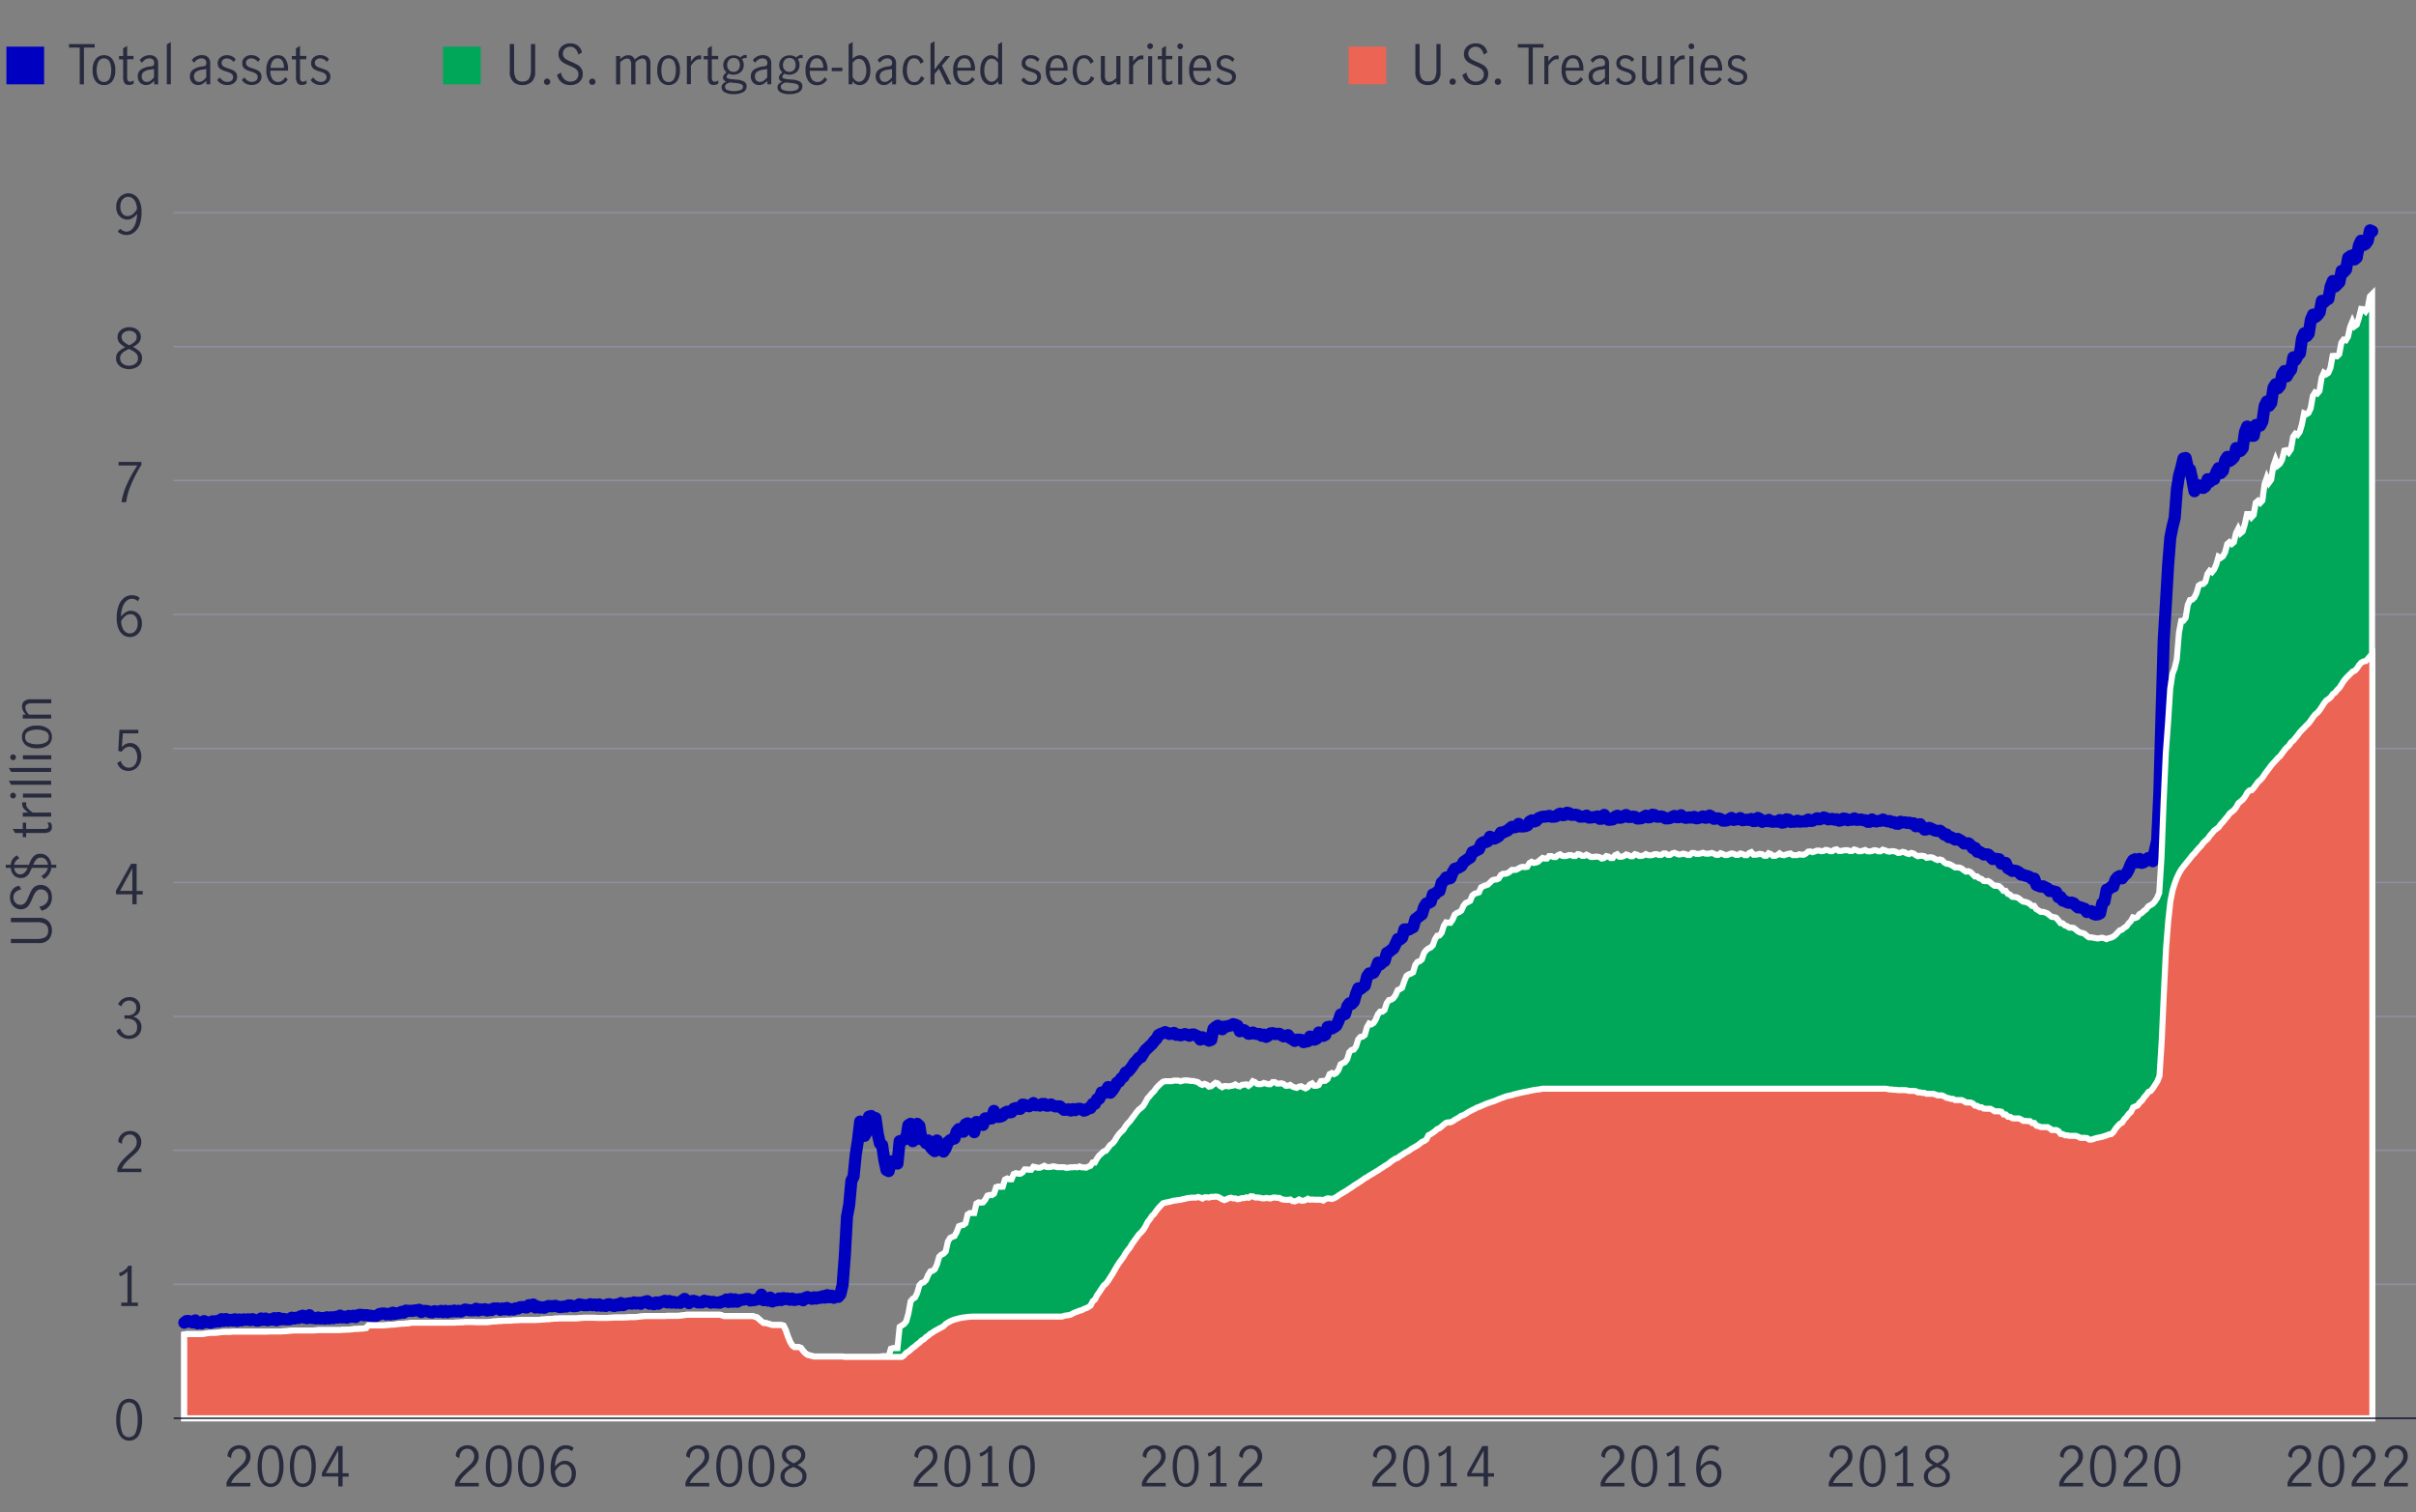 <svg xmlns="http://www.w3.org/2000/svg" viewBox="0 0 800 500.85"><rect x="0" y="0" width="800" height="500.85" fill="#808080" stroke="none"/><defs><style>.cls-1{fill:#f2dac1;fill-opacity:0;}.cls-2,.cls-3,.cls-4{fill:none;}.cls-2{stroke:#282b3e;}.cls-2,.cls-5,.cls-6{stroke-miterlimit:10;}.cls-2,.cls-3{stroke-width:0.5px;}.cls-3{stroke:#8e90a2;}.cls-3,.cls-4{stroke-linecap:round;stroke-linejoin:round;}.cls-4{stroke:#0000c1;stroke-width:4px;}.cls-5,.cls-9{fill:#00a758;}.cls-5,.cls-6{stroke:#fff;stroke-width:2px;fill-rule:evenodd;}.cls-10,.cls-6{fill:#ec6453;}.cls-7{fill:#0000c1;}.cls-8{fill:#282b3e;}.cls-11{isolation:isolate;}</style></defs><g id="Pie_chart_2" data-name="Pie chart 2"><rect class="cls-1" x="57.55" y="56.8" width="742.85" height="412.96"/><path class="cls-2" d="M57.55,469.76H800.39"/><path class="cls-3" d="M57.55,425.39H800.39"/><path class="cls-3" d="M57.55,381H800.39"/><path class="cls-3" d="M57.55,336.65H800.39"/><path class="cls-3" d="M57.55,292.28H800.39"/><path class="cls-3" d="M57.55,247.91H800.39"/><path class="cls-3" d="M57.55,203.54H800.39"/><path class="cls-3" d="M57.55,159.17H800.39"/><path class="cls-3" d="M57.55,114.8H800.39"/><path class="cls-3" d="M57.55,70.43H800.39"/><path class="cls-4" d="M785.5,76.62h0l-.73-.33L784,79.82l-.72,1-.73.37-.73-1.46-.72,1.5-.73,4.08-.73.63L779,84.55l-.73.3-.73.53-.72,3.91-.73.83-.73-.39-.72,3.73-.73.75-.73.71-.72-1.85-.73,1.82L771,99l-.72.36-.73.73-.73-.44-.72,3.79-.73,1-.73.6-.72-.84-.73,1.72-.73,4.61-.72.85-.73-1-.73,1.67-.72,5-.73.74-.73,1.43-.72-.86-.73,4.09-.73.9-.72,1.31-.73-1.78L755.7,124l-.72,3.74-.73.88-.73-1.36-.72,1.16-.73,5-.73,1-.72-1.44-.73,1.45-.73,5.11-.72,1.4-.73.25-.73-.44-.72,3.59-.73,0-.73-1.26-.72-1.81-.73,1.84-.73,5.32-.72.9-.73.26-.73-1.18-.72,3-.73.79-.73.5-.72-1.38-.73,1.15-.73,3.41-.72.82-.73-1.64-.73,1.27-.72,2.39-.73-.31-.73,1.2-.72-.89-.73,2.37-.73.53-.72-.17-.73-.7-.73.28-.72,1.68-.73-3.92-.73-3.25-.72-.55-.73-3.3-.73.17-.72,3-.73,2.67-.73,4.57-.72,9.44-.73,2.91-.73,3.67-.72,9.11-.73,12.63-.73,12.05-.72,24.73-.73,26-.73,15.81-.72,3.12-.73,3.68-.73-.57-.72-.5-.73.71-.73.67-.72.25-.73-1.32-.73,1.16-.72-1.06-.73.35-.73,1.27-.72,1.84-.73,1.32-.73.57-.72,1-.73-.79-.73.38-.72.87-.73,2.27-.73.1-.72.73-.73.18-.73,3.91-.72.58-.73,3.33-.73.36-.73.07-.72-.22-.73-.94-.73.2-.72.11L690.3,301l-.73-.21-.72-.3-.73.08-.73-.61-.72-.76-.73-.26-.73.1-.72-.17-.73-.4-.73-.19-.72-1.22-.73.11-.73-1.71-.72-.16-.73-.22-.73.06-.72-.89-.73-.32-.73-.39-.72.11-.73-.24-.73-.31-.72-2.08-.73.09-.73-.59-.72-.33-.73-.13-.73-.29-.72-.08-.73-.77-.73-.38-.72-.18-.73.1-.73-.49-.72-.4-.73-1.76-.73.17-.72.1L662,284.6l-.73-.11-.72-.06-.73.1-.73-.81-.72-.67-.73-.12-.73.1-.72-.46-.73-.44h-.73l-.72-1.29-.73.11-.73-1-.72-.62-.73,0-.73.06-.72-.7-.73-.46-.73-.4-.72.26-.73-.37-.73-.44h-.72l-.73-.91-.73.09-.72-.75-.73-.57-.73.09-.72-.1-.73-.27-.73-.4-.72-.27-.73.49-.73.12-.72-.81-.73-1-.73.63-.72.07-.73-1-.73.09-.72-.3-.73.1-.73-.22-.72.05-.73-.23-.73.69-.72-.06-.73-.53-.73.1-.72-.46-.73.12-.73-.23-.72-.38-.73.45-.73,0-.72.21-.73-.13-.73-.56-.72.79-.73,0-.73-.51-.72,0-.73-.27-.73.1-.72.06-.73-.51-.73.45-.72,0-.73.17-.73-.48-.72-.09-.73.61-.73.11-.72-.48-.73.16-.73-.28-.72.1-.73.05-.73-.41-.72-.23-.73.44-.73.22-.72-.38-.73.38-.73.44-.72.08-.73-.48-.73.63-.72-.07-.73.1-.73.05-.72-.35-.73.36-.73,0-.72.08-.73-.78-.73-.09-.72,1-.73.11-.73-.87-.72.54-.73-.06-.73.09-.72-.06-.73-.58-.73.43-.72-.07-.73.32-.73-.93-.72-.38-.73,1-.73.06-.72-.71-.73.33-.73-.11-.72.1-.73.1-.73-.73-.72.39-.73.07-.73.18-.72-.69-.73.41-.73.41-.72.1h-.73l-.73-.56-.72-.21-.73.05-.73.12-.72-.69-.73-.42-.73.69-.72.06-.73-.45-.73.29-.72.23-.73.12-.73-.5-.72.27-.73-.12-.73.13-.72.05-.73-.29-.73-.57-.72.67h-.73l-.73-.44-.72.31-.73.4-.73.11-.72,0-.73-.43-.73-.23-.72.1-.73,0-.73-.54-.72-.14-.73.82-.73.09-.72-.59-.73.42-.73.43-.72.1-.73,0-.73-.54-.72-.09-.73.13-.73,0-.72-.67-.73.31-.73.54-.72.1-.73-.71-.73.32-.72.88-.73.12-.73.06-.72-.73-.73-.92-.73,1.27-.73.05-.72-.81-.73.19-.73.09-.72.07-.73.05-.73-.67-.72.29-.73.07-.73,0-.72-.45-.73-.21-.73.06h-.72l-.73-.57-.73-.14-.72.74-.73.08-.73-.53-.72.32-.73.6-.73.12h-.72l-.73-.3-.73.17-.72.1h-.73l-.73.23-.72.32-.73.84-.73.23-.72-.39-.73.42-.73,1.25-.72.26-.73.08-.73,0-.72-.85-.73,1-.73.16-.72-.19-.73.56-.73.66-.72.28-.73.39H497l-.72,1.21-.73.45-.73.36-.72-.21-.73-.41-.73,1.49-.72.31h-.73l-.73.55-.72,1.76-.73.35-.73.42-.72.22-.73,1.8-.73.43-.72.52-.73.48-.73,1.32-.72.45-.73.32-.73.18-.72,1.18-.73,1.92-.73.2-.72-.4-.73,1.09-.73.63-.72,2.72-.73.3-.73.85-.72,0-.73,2.47-.73.37-.72.19-.73,1.13-.73,2.44-.72.5-.73.59-.73.53-.72,2.66-.73.35-.73.43-.72-.05-.73,0-.73,2.71-.72.6-.73-.12-.73,1.62-.72,1.5-.73.51-.73.62-.72.36-.73,2.65-.73.47-.72.67-.73-.6-.73,2-.72,1.32-.73.32-.73-.06-.72,1-.73,3-.73.55-.72.58-.73-.2-.73,1.84-.72,2.51-.73.81-.73-.2-.72.93-.73,2.62-.73.28-.72-.13-.73,2.12-.73,1.56-.72.51-.73.44-.73-.57-.72.13-.73,2.55-.73.37-.72-.87-.73-.27-.73,2.06-.72.34-.73-.8-.73-.26-.72,1.56-.73.14-.73.18-.72-.76-.73-.08-.73,0-.72.42-.73-.57-.73-.34-.72-1-.73.22-.73.2-.72-.41-.73-.46-.73,0-.72.1-.73-.32-.73.08-.72.75-.73.41-.73-.74-.72.38-.73-.59h-.73l-.72-.11-.73-.39-.73.37-.72.07-.73-.56-.73-.64-.72-.05-.73.4-.73-1.82-.72-.32-.73-.22-.73.43-.72.14-.73.24h-.73l-.72.9-.73-.83-.73-.37-.72.45-.73.6-.73,3.63-.72.29-.73-.35-.73-.42-.72-.37-.73.79-.73-1.05-.72-.3-.73-.37-.73.05-.72.39-.73-.31-.73-.25-.72.21-.73.22-.73-.25-.72.07-.73-.65-.73.23-.72.16-.73-.34-.73-.3-.72.35-.73.22-.73.39-.72,1.28-.73.73-.73,1-.72.62-.73.75-.73.6-.72,1.14-.73,1.23-.73.24-.72.9-.73.74-.73,1.16-.72.94-.73.81-.73.27-.72,1.42-.73.52-.73,1.09-.72.37-.73,1.38-.73,1.14-.72.81-.73-1.9-.73,1.43-.72.68-.73-.32L364,363.9l-.73.15-.72,1.57-.73,0-.73,1.39-.72.09-.73.55-.73.22-.72-.44-.73-.21-.73.08-.72.42-.73-.37-.73.49-.72-.43-.73.16-.73.05-.72-.56-.73-.62-.73,0-.72.05-.73-.31-.73-.37-.72.38-.73.06-.73-.61h-.72l-.73.57-.73-.21-.72.1-.73-.75-.73.65-.72.44-.73-.19-.73-.31-.72-.08-.73,1.41-.73,0-.72-.27-.73.23-.73,1.13-.72.11-.73-.27-.73.37-.72.93-.73.33-.73.11-.72-.23-.73-1.77-.73,2.5-.72.06-.73-.08h-.73l-.72,2.18-.73-.78-.73-.1-.72-.1L322.6,375l-.73-1.33-.72.16-.73-1.76-.73.35-.72,2.44-.73-.12-.73-.78-.72.83-.73,2.29-.73.2-.72.39-.73.62-.73,2-.72,1.14-.73-.5-.73-1.71-.72-1.48-.73,3.54-.73-.59-.72-.87-.73-2.09-.73.9-.72-1.13-.73-.11-.73-4.5-.72-.66-.73,5.17-.73.59-.72-5.77-.73.45-.73,4.35-.72.43-.73.33-.73.2-.72,7.43-.73-.09-.73-.64H295l-.73,3.21-.73-.36-.72-3.35-.73-4.9-.73-.55-.72-3.18-.73-5.23-.73.31-.72-1-.73.22-.73,5-.72,1.37-.73-3.59-.73-1.15-.72,6.16-.73,4.66-.73,7.39-.72,1.39-.73,8-.73,3.88-.72,13-.73,9.61-.73,3.08-.72.9-.73-.2-.73.5-.72-.71-.73.55-.73-.72-.72.83-.73-.49-.73.57-.72-.23-.73.47-.73-.43-.72.52-.73-.24-.73-.38-.72.27-.73.82-.73-.41-.72.05-.73.1-.73.18-.72-.5-.73.41-.73-.45-.72.24-.73-.36-.73.68-.72-.55-.73.63-.73-.15-.72.53-.73-1.3-.73,1-.72-.7-.73.57-.73-1.85-.72,1.42-.73.11-.73.27-.72,0-.73.16-.73-.52-.72,0-.73.19-.73.11-.72.1-.73.52-.73-.79-.72.8-.73-.92-.73,1-.72-.83-.73.64-.73,0-.72.44-.73-.09-.73,0-.72-.21-.73.28-.73-.41-.72,0-.73-.25-.73.57-.72,0-.73,0-.73-.36-.72-.19-.73.15-.73.64-.72-.7-.73-.72-.73.53-.72.81-.73-.19-.73.15-.72-.33-.73.3-.73-.58-.72.5-.73-.56-.73.33-.72.12-.73.54-.73-.47-.72.62-.73-.37-.73.21-.72-.87-.73.21-.73.18-.72.51-.73-.38-.73.29-.72-.39-.73.43-.73-.15-.72.12-.73.16-.73.37-.72-.71-.73.78-.73-.32-.72.52-.73-.12L202,432l-.72,0-.73.59-.73-.22-.72.13-.73-.47-.73.41-.73-.38-.72.25-.73-.34-.73.33-.72,0-.73,0-.73-.15-.72-.14-.73.51-.73.1h-.72l-.73-.24-.73,0-.72.38-.73,0-.73.09-.72.06-.73-.21-.73-.21-.72.15h-.73l-.73-.08-.72.27-.73.33-.73-.19-.72.14-.73-.38-.73.34-.72-1-.73.23-.73,0-.72.77-.73-.1-.73-.08-.72.09-.73.43-.73-.07-.72.45-.73-.19-.73.21-.72-.6-.73.47-.73-.29-.72.48-.73-.48-.73,0h-.72l-.73.55-.73-.14-.72.26-.73-.44-.73.19-.72-.11-.73.36-.73-.6-.72.54h-.73l-.73,0-.72-.14-.73-.13-.73.33-.72.38-.73-.3-.73.25-.72-.32-.73.34-.73-.17-.72.39-.73-.46-.73.46-.72-.45-.73.35-.73-.11-.72-.13-.73.41-.73-.1-.72-.31-.73-.1h-.73l-.72.39-.73-.77-.73.21h-.72l-.73.19-.73-.06-.72.06-.73-.13-.73.71-.72-.29-.73.44-.73,0-.72.27-.73-.44-.73.59-.72-.21-.73.2-.73-.32-.72.05-.73.13-.73.44-.72.35-.73-.08-.73-.12-.72-.08-.73-.13-.73.06-.72-.11-.73-.08-.73.19-.72.6-.73-.47-.73.37-.72-.31-.73.62-.73-.35-.72.26-.73-.63-.73.67-.72-.26-.73.44-.73-.3-.72.41-.73-.4-.73.47-.72-.23-.73.18-.73-.34-.72.33-.73-.14-.73-.06-.72-.9-.73,1-.73-.12-.72-.72-.73.22-.73.58-.72-.12-.73.29-.73-.31-.72.56h-.73l-.73,0-.72-.16-.73.18-.73-.48-.72.78-.73-.73-.73.54-.72-.13-.73.31-.73-.58-.72.43-.73-.46-.73.68-.72.07-.73-.28-.73-.24-.72.35-.73-.29-.73.18-.72-.17-.73.36-.73-.32-.72.52-.73-.59-.73.45-.72-.25-.73.31-.73-.58-.72.62-.73-.6-.73.8-.72-.2-.73.32-.73-.21-.72.58-.73-.26-.73,0-.72-.37-.73.75-.73-.28-.72.29-.73-1-.73.7-.72-.16-.73-.32-.73,0-.72.55"/><path class="cls-5" d="M61,442l.72-.13h4.36l.73,0,.73-.05.72-.17.73-.09.73-.08.72,0,.73,0,.73-.06.72-.11.73-.08.73-.05h.72l.73,0h.73l.72-.12.73,0h.73l.72,0h8.72l.73,0,.73-.06H93l.73-.06.72,0,.73-.06.73-.08.72-.07.73-.05.73,0,.72,0h.73l.73,0h3.63l.73-.06.72-.06.73,0,.73,0,.72,0,.73,0,.73,0,.72,0h2.18l.73,0,.73-.09H114l.73-.07.73,0,.72-.07.73-.07.73-.08h.72l.73-.09.73,0,.72-.1.73-.11L122,439h1.45l.73,0,.72,0h1.46l.72,0,.73-.07.73-.07.72-.09.73,0,.73-.05.72-.11.73-.08.73-.08.72,0,.73-.09.73,0,.72-.16.73-.09h13.08l.73,0,.72-.06.73,0,.73-.05.72,0,.73-.1.73,0h.72l.73,0h.73l.72.05h3.64l.72-.07.73-.1.73-.09h.72l.73-.09.73,0,.72-.11.73,0,.73-.05h.72l.73,0,.73-.1.72,0,.73-.05.73-.06.72,0h4.36l.73-.06.73,0,.72-.12h.73l.73-.08.72,0,.73-.09.73-.06.72-.07.73,0,.73-.06h2.9l.73,0h.73l.72,0h.73l.73-.09.72-.06.73-.07.73,0h2.18l.72,0,.73.05h2.91l.73,0,.72-.06.73,0,.73-.07h2.18l.72,0,.73,0,.73-.06.72-.06H210l.72-.07.73-.06.73-.09.72-.06.73-.09h5.81l.73,0,.73-.06h2.9l.73,0,.73-.07.72-.08.73-.11.73-.11.72,0h9.45l.73,0,.72.22.73.23h9.45l.72.22.73.22.73.68.72.62.73.55h.73l.72.22.73.22.73.22h2.9l.73.18.73,1.43.72,2.13.73,1.77.73,1.25.72.55h1.46l.72.28.73,1,.73.77.72.52.73.18.73.22.72.15H279l.73.14h10.9l.72-.06.73-.18.73,0,.72,0h.73l.73-2.47.72-.23.73,0h.73l.72-7,.73-.47.73-.49.72-.86.73-2.65.73-4,.72-.86.73-.41.73-1.49.72-2.55.73-.78.73-.23.72-.71.73-1.72.73-1.17.72-.2.73-.51.73-1.57.72-2.55.73-.71.73-.33.72-.74.73-3.29.73-1.19.72-.33.73-.29.73-1.33.72-1.92.73-.28.73-.14.72-.53.73-2.95.73-.47h.72l.73,0,.73-3.15.72-.41.73.12.73-.09.72-.88.73-1.36.73-.22.72.05.73-.47.73-2.19.72-.21.73.13.73-.05.72-2.36.73-.36.73.26.72,0,.73-1.75.73-.29.72.21h.73l.73-.43.72-1H340l.73.11.72,0,.73-1,.73.14.72.19h.73l.73-.32.72-.33.73.4.73.05.72-.07.73-.21.73.12.72.18.73,0,.73,0h.72l.73.23.73-.07.72-.13h.73l.73-.08.72.1.73-.3.73.3.72,0,.73.12.73-.35.72-.26.73-1.1h.73l.72-1.34.73-1,.73-.61.73-.73.72-.2.73-.92.73-1,.72-.51.73-.83.73-1.26.72-1,.73-.77.73-.69.72-1.17.73-.92.73-.75.72-1,.73-.95.73-1,.72-.85.73-.56.73-.67.72-1.15.73-1.37.73-.81.72-.9.73-.67.73-1.05.72-.77.73-.68.73-.6.72-.21.73,0,.73,0,.72,0,.73-.2.73,0h.72l.73.25.73-.21.72-.11.73,0,.73.1.72.11.73,0,.73.2.72.17.73.6.73.32.72-.36.73.28.73.65.72-.14.73-.57.73-.55.72.21.73.8.73.43.72-.38h.73l.73.13.72-.16.73-.12.73-.37.72.45.73.18.73-.48.72-.09.73-.1.73.5.72-.52.73-1,.73.31.72.59.73.08.73-.06.72-.36.73.22.73.19.72,0,.73-.68.73,0,.72.48.73,0,.73-.1.72.23.73.59h.73l.72-.28.73.51.73.3.72.17.73-.4.73-.14.72.37.73.34.73-.4.72-.89.73-.36.73.81.72,0,.73-.28.73-1.29.72-.05.73-.05.73-.54.72-1.68.73-.36.73.36.72-.38.73-1,.73-1.88.72-.39.73-.31.73-1,.72-2.34.73-.69.73-.12.72-1,.73-2.37.73-.82.72-.11.73-.55.73-2.57.72-1.22.73.27.73-.45.72-1.11.73-1.79.73-.86.72,0,.73-.54.73-2.27.72-1,.73-.15.73-.46.72-1,.73-1.69.73-.36.72-.43L465,325l.73-1.77.72-.5.73-.27.73-.42.72-2.44.73-1,.73-.23.72-.59.73-2.15.73-.92.72-.57.73-.31.73-.75.72-2,.73-1.14.73-.11.72-.86.73-2.29.73-1.17.72.14.73,0,.73-1.05.72-1.67.73-.57.73-.24.72-.51.73-1.64.73-.87.72-.31.73-.39.73-1.79.72-.57.73-.23.73-.26.72-1.65.73-.35.73-.29.72-.22.73-.67.73-.73.72-.29.73-.05.73-.31.72-1.17.73-.41.73,0,.72-.19.73-.46.73-.63.72,0,.73-.06.73-.39.72-.41.73-.17.73.11.72-.12.73-1.21.73-.44.72.38.73-.12.73-.32.72-.66.73-.56.73.21h.72l.73-.82.73,0,.72.31h.73l.73-.61.72-.28.73.52.73.07.72-.09.73-.26.73,0,.72.31h.73l.73-.61.72.12.73.44h.73l.72-.39.73.35.73.42h.72l.73-.11.73,0,.72.17.73.46.73-.17.73-.65.72.16.73.47h.73l.72-.91.73-.32.73.8H537l.73-.21.73-.52.72.22.73.36h.73l.72-.68.73.19.73.4h.72l.73-.21.73-.41.72.34.73.07.73-.09.72-.3h.73l.73.28h.72l.73-.51h.73l.72.47H553l.73-.48.72-.2.73.3.73.27.72-.08.73-.22.73.16.72.29h.73l.73-.65H561l.73.3h.73l.72-.16.73-.22.73.25.72.07.73-.09.73-.18.72.25.73.38H569l.72-.55.73.26.73.36h.72l.73-.29.73-.25.72.12.73.37h.73l.72-.47.73.16.73.4h.72l.73-.69.73-.31.72.84h.73L582,283l.72-.19.73.11.73.52h.72l.73-.83.73.26.72.61h.73l.73-.31.72-.53.73.5.73.12.72-.24.73-.21.73-.12.72.54h1.46l.72-.29.73.15h.73l.72-.37.73-.64.73-.08.72.26.73-.23.73-.3.72,0,.73.21.73-.08.72-.36.73.11.73.32h.72l.73-.47.73-.15.72.54h.73l.73-.15.72-.1h.73l.73.28h.72l.73-.52.73.2.72.38h.73l.73-.18.72-.24.73.41.73.07.72-.1.73-.29.73.05.72.3h.73l.73-.53.72.21.73.28.73.18.72-.18h.73l.73.19.72.4.73-.08.73-.28.72.13.73.41.73.19.72-.38.73.18.73.51.72.41.73-.14.73,0,.72.13.73.53.73-.12.72-.07.73.2.73.44.72.3.73-.21.73.21.72.75.73.45.73.05.72.3.73.42.73.47.72,0,.73.05.73.31.72.59.73.45.73-.17.72.29.73.72.73.73.72,0,.73.63.73.2.72.68.73.08.73-.07.72.44.73.66.73.48.72,0,.73.14.73.62.72.91.73,0,.73,1,.72.28.73.69.73.08.72.09.73.35.73.62.72.47.73.09.73.25.72.4.73.68h.73l.72,1.07.73.44.73.47h.72l.73.19.73.3.72.59.73.56.73.09.72.21.73.83.73.94.72.09.73.69.73.24.72.48.73,0,.73.11.72.56.73.6.73.38.72.13.73.28.73.66.72.51.73,0,.73.11.72.15.73.11.73-.13.73-.13.72.22.73.26.73-.32.72-.16.73-.33.73-.55.72-.78.73-.77.73-.21.72-.65.73-.42.73-1,.72-.73.73-1.29.73.22.72-.3.73-1,.73-.37.72-.67.73-.54.73-1,.72-.39.73-.42.73-.82.72-1.11.73-1.73.73-11.46.72-18.53.73-16.31.73-9.89.72-11.37.73-4.91.73-1.91.72-3,.73-8.85.73-3.83.72-.06.73-.93.73-4.33.72-1.61.73-.14.73-.72.72-1.45.73-2.48.73-.46.72-.07.73-.7.73-2.66.72-1,.73.47.73-.91.72-1.65.73-2.57.73.38.72-.5.73-1.33.73-2.77.72-.61.73.62.73-.6.72-3,.73-1.44.73,1.49.72-.61.73-2.38.73-3.37h.72l.73,1.07.73-.78.72-4.06.73-.62.73.69.72-.78.73-5.43.73-2.12.72,1.64.73-1,.73-4.53.72-2.06.73,1.88.73-.61.72-1.36.73-2.94.73-.16.72.77.73-1.08.73-4.13.72-1,.73.39.73-1,.72-2.4.73-3.74.73.31.72-.44.73-1.53.73-4.12.72-1.14.73.37.73-.87.72-4.38.73-1.64.73.52.72-.47.73-1.61.73-4,.72-.06.73.15.73-.7.72-3.79.73-1,.73.2.72-1.18.73-3.29.73-1.76.72,1.6.73-.53.73-2.29.72-2.93.73.08.73.74L784,102l.73-3.82.73-.74V469.76H61Z"/><path class="cls-6" d="M61,442l.72-.13h4.36l.73,0,.73-.05.72-.17.73-.09.73-.08.72,0,.73,0,.73-.06.72-.11.73-.08.73-.05h.72l.73,0h.73l.72-.12.73,0h.73l.72,0h8.72l.73,0,.73-.06H93l.73-.06.72,0,.73-.06.73-.08.72-.07.73-.05.73,0,.72,0h.73l.73,0h3.63l.73-.06.72-.06.73,0,.73,0,.72,0,.73,0,.73,0,.72,0h2.18l.73,0,.73-.09H114l.73-.07.73,0,.72-.07.73-.07.73-.08h.72l.73-.09.73,0,.72-.1.73-.11L122,439h1.45l.73,0,.72,0h1.46l.72,0,.73-.07.73-.07.72-.09.73,0,.73-.05.72-.11.73-.08.73-.08.72,0,.73-.09.73,0,.72-.16.73-.09h13.08l.73,0,.72-.06.73,0,.73-.05.72,0,.73-.1.73,0h.72l.73,0h.73l.72.05h3.64l.72-.07.73-.1.73-.09h.72l.73-.09.73,0,.72-.11.73,0,.73-.05h.72l.73,0,.73-.1.72,0,.73-.05.73-.06.72,0h4.36l.73-.06.73,0,.72-.12h.73l.73-.08.72,0,.73-.09.73-.06.72-.07.73,0,.73-.06h2.9l.73,0h.73l.72,0h.73l.73-.09.72-.06.73-.07.73,0h2.18l.72,0,.73.05h2.91l.73,0,.72-.06.73,0,.73-.07h2.18l.72,0,.73,0,.73-.06.72-.06H210l.72-.07.73-.06.73-.09.72-.06.73-.09h5.81l.73,0,.73-.06h2.9l.73,0,.73-.07.72-.08.73-.11.73-.11.72,0h9.45l.73,0,.72.22.73.23h9.45l.72.22.73.22.73.68.72.62.73.55h.73l.72.22.73.22.73.22h2.9l.73.18.73,1.43.72,2.13.73,1.77.73,1.25.72.55h1.46l.72.28.73,1,.73.77.72.52.73.18.73.22.72.15H279l.73.14h18.89l.73-.51.72-.85.73-.4.73-.63.72-.63.73-.5.73-.68.72-.49.73-.76.73-.38.72-.71.73-.48.73-.66.72-.4.73-.51.73-.39.72-.41.73-.39.73-.4.72-.74.73-.45.73-.42.72-.33.73-.25.73-.2.72-.2.73-.15.73-.14.72-.08.73-.11.73-.05.72-.07.73,0h29.07l.72-.25.73-.13.73-.08.72-.19.73-.41.73-.34.72-.24.73-.31.73-.17.72-.41.73-.25.73-.35.72-.5.73-1.44.73-.59.72-1.44.73-1,.73-1.14.73-1.06.72-.6.73-.93.73-1.19.72-1.1.73-1.29.73-1.26.72-1.12.73-1,.73-1,.72-1.24.73-1,.73-.91.72-1.23.73-1,.73-1,.72-1,.73-.71.73-.83.72-1.15.73-1.44.73-.93.72-1.11.73-.67.73-1.07.72-.9.73-.79.73-.75.72-.2.73-.15.73-.14.72-.2.73-.2.73-.06.72-.12.73-.08.73-.21.72-.11.73-.23.73-.07.72-.1.73,0,.73,0,.72-.22.73.21.73.31.72-.42h.73l.73.09.72-.23h.73l.73-.1.72.11.73.35.73.45.72.27.73-.3.73-.34.72-.15.73.23h.73l.72.27.73-.13.73-.25H412l.73-.24.73.14.72-.52.73.07.73.35h.72l.73.07.73.19.72.05.73-.17.73.1.72.08.73-.27.73-.05.72.14h.73l.73.42.72.16.73.07h.73l.72-.13.73.54.73.09.72-.24.73-.39.73.4h.72l.73-.23.73-.4.72.32.73-.09.73.08.72,0,.73,0h.73l.72.28.73-.49.73-.25.72.08.73.13.73-.27.72-.38.73-.54.73-.46.72-.43.73-.41.73-.48.72-.48.73-.45.73-.55.72-.45.73-.46.73-.48.72-.48.73-.55.73-.36.72-.52.73-.41.73-.44.72-.45.73-.41.73-.53.72-.41.73-.54.73-.4.72-.49.73-.63.73-.47.72-.47.73-.23.73-.6.72-.42.73-.51.73-.42.72-.36.73-.58.73-.41.72-.41.73-.41.73-.58.72-.58.73-.28.73-.53L473,376l.73-.35.73-.5.72-.52.73-.66.73-.28.72-.59.73-.63.73-.56.72-.18.73,0,.73-.32.72-.5.73-.42.73-.42.72-.52.73-.2.73-.44.72-.49.73-.39.73-.39.72-.32.73-.42.73-.26.72-.32.73-.3.73-.34.72-.27.73-.24.73-.26.72-.23.73-.3.73-.31.72-.28.73-.26.73-.3.72-.2.73-.17.73-.13.72-.28.73-.13.73-.21.72-.16.73-.16.73-.15.72-.12.73-.18.73-.15.72-.14.73-.12.73-.07.72-.11.73-.16.73,0h67.58l.73,0h44.32l.73.07.73.18.72,0,.73.12h.73l.72.1h2.18l.73.08.73.19.72,0,.73,0,.73.07.72.41h.73l.73.18.72,0,.73.3h2.18l.73.22.72.3h1.46l.72.33.73.45.73.11.72.27h.73l.73.41h2.18l.72.33.73.46h1.45l.73.29.73.73.72.08.73.47h.73l.72.43.73.07h1.45l.73.36.73.48H662l.73.15.72.91h.73l.73.77h.72l.73.48.73.07h1.45l.73.34.72.47.73,0,.73.07h.72l.73.63h.73l.72.9.73.15.73.3H678l.72.42.73.56h1.45l.73.37.73.93.72.06.73.37h.73l.72.19.73,0h1.45l.73.28.73.37.72,0,.73,0,.73.08.72.51h.73l.73-.23.72-.24.73-.17.73-.14.73-.17.72-.24.73-.23.73-.32.72-.08.73-.68.73-1.15.72-.86.73-.75.73-.39.72-1.13.73-.75.73-1,.72-.62.73-1.52.73-.33.72-.29.73-1,.73-.62.72-1.08.73-.82.73-1,.72-.3.73-.9.73-1.14.72-1.11.73-1.79.73-11.42.72-16,.73-14.91.73-9.15.72-6.49.73-3.61.73-2.35.72-1.85.73-1.53.73-1.2.72-.94.73-.92.73-.9.72-.89.73-.94.73-.71.72-.9.73-.82.73-.74.72-1,.73-.7.73-.64.72-1.06.73-.8.73-.9.72-.5.73-.59.73-1,.72-.76.73-.92.73-.84.72-1,.73-.58.73-.59.72-.95.73-1.32.73-.57.72-.61.73-.95.73-1.3.72-.73.73-.12.73-.78.72-1,.73-1,.73-.62.72-.79.73-1.14.73-1,.72-.93.73-1,.73-.81.72-.79.73-.84.73-.6.72-1,.73-1,.73-.84.72-.64.73-1.09.73-.58.72-.87.73-.91.73-1,.72-.76.73-.72.73-.79.72-.66.73-1,.73-1.06.72-.88.73-.58.73-.87.72-1.08.73-1.15.73-.91.72-.48.73-.6.73-1.05.72-.47.73-.93.73-.7.72-1.13.73-1.15.73-.88.72-.76.73-.69.73-.74.72-.29.73-.77.73-1.13.72-.81.73-.36.73-.12.72-.77.73-.9.73-.64V469.76H61Z"/><path class="cls-7" d="M14.61,27.94H2.12V15.45H14.61Z"/><path class="cls-8" d="M26.4,15.76H22.85V14.6h8.5v1.16H27.8V27.94H26.4Z"/><path class="cls-8" d="M31.68,26.92a5.74,5.74,0,0,1-1-3.68,5.71,5.71,0,0,1,1-3.67,3.37,3.37,0,0,1,2.75-1.28,3.31,3.31,0,0,1,2.74,1.28,5.77,5.77,0,0,1,1,3.67,5.8,5.8,0,0,1-1,3.68,3.31,3.31,0,0,1-2.74,1.27A3.36,3.36,0,0,1,31.68,26.92ZM36.31,26a6.69,6.69,0,0,0,.53-2.76,6.68,6.68,0,0,0-.53-2.75,2.1,2.1,0,0,0-3.76,0A6.86,6.86,0,0,0,32,23.24,6.88,6.88,0,0,0,32.55,26a2.1,2.1,0,0,0,3.76,0Z"/><path class="cls-8" d="M41.26,27.56a3.52,3.52,0,0,1-.48-2.08V19.66H39.41V18.55h1.37V16l1.33-.81v3.32h2.11v1.11H42.11v6.07c0,.91.33,1.37,1,1.37a2,2,0,0,0,1.14-.47l0,1.13a2.82,2.82,0,0,1-1.49.43A1.78,1.78,0,0,1,41.26,27.56Z"/><path class="cls-8" d="M47,27.85a2.54,2.54,0,0,1-1-1,2.93,2.93,0,0,1-.38-1.52,2.68,2.68,0,0,1,1-2.25A6.76,6.76,0,0,1,49.8,22a2,2,0,0,0,1-.31,1.18,1.18,0,0,0,.25-.86,1.45,1.45,0,0,0-.43-1.12,1.73,1.73,0,0,0-1.17-.37,2.43,2.43,0,0,0-1.38.41A3.73,3.73,0,0,0,47,20.83l-.74-.92a4,4,0,0,1,3.31-1.62,2.84,2.84,0,0,1,2.07.71,2.82,2.82,0,0,1,.72,2.12v6.82H51.08V26.77a6.72,6.72,0,0,1-1.32,1.06,2.9,2.9,0,0,1-2.76,0Zm2.92-1.16A4.91,4.91,0,0,0,51,25.58v-2.7h0l-1.16.17a4.82,4.82,0,0,0-2.22.74,1.81,1.81,0,0,0-.69,1.52,1.86,1.86,0,0,0,.46,1.33,1.64,1.64,0,0,0,1.27.49A2.12,2.12,0,0,0,49.92,26.69Z"/><path class="cls-8" d="M55.24,14.69l1.33-.77v14H55.24Z"/><path class="cls-8" d="M64.26,27.85a2.61,2.61,0,0,1-1-1,2.93,2.93,0,0,1-.37-1.52,2.67,2.67,0,0,1,1-2.25A6.8,6.8,0,0,1,67.06,22a2,2,0,0,0,1-.31,1.13,1.13,0,0,0,.25-.86,1.42,1.42,0,0,0-.43-1.12,1.73,1.73,0,0,0-1.17-.37,2.47,2.47,0,0,0-1.38.41,3.73,3.73,0,0,0-1.07,1.06l-.74-.92a4,4,0,0,1,3.31-1.62,2.84,2.84,0,0,1,2.07.71,2.82,2.82,0,0,1,.72,2.12v6.82H68.34V26.77A6.72,6.72,0,0,1,67,27.83a2.9,2.9,0,0,1-2.76,0Zm2.92-1.16a4.91,4.91,0,0,0,1.12-1.11v-2.7h0l-1.15.17a4.86,4.86,0,0,0-2.23.74,1.81,1.81,0,0,0-.69,1.52,1.86,1.86,0,0,0,.46,1.33,1.64,1.64,0,0,0,1.27.49A2.12,2.12,0,0,0,67.18,26.69Z"/><path class="cls-8" d="M73.36,27.77a3.86,3.86,0,0,1-1.44-1.27l.87-.86a3.48,3.48,0,0,0,1.08,1.08,2.61,2.61,0,0,0,1.42.41,2.18,2.18,0,0,0,1.36-.42,1.43,1.43,0,0,0,.55-1.18,1.23,1.23,0,0,0-.3-.86,2.12,2.12,0,0,0-.74-.54,9.42,9.42,0,0,0-1.2-.44,11.63,11.63,0,0,1-1.48-.55,2.55,2.55,0,0,1-1-.8,2.14,2.14,0,0,1-.4-1.36A2.45,2.45,0,0,1,73,19a3.31,3.31,0,0,1,2.18-.72,3.79,3.79,0,0,1,1.61.35,3.23,3.23,0,0,1,1.25,1l-.7.92a2.79,2.79,0,0,0-2.19-1.19,2,2,0,0,0-1.26.39,1.32,1.32,0,0,0-.51,1.1,1.23,1.23,0,0,0,.3.86,2.13,2.13,0,0,0,.74.53,12.19,12.19,0,0,0,1.19.43,12.15,12.15,0,0,1,1.51.58,2.6,2.6,0,0,1,1,.79,2.23,2.23,0,0,1,.4,1.37,2.55,2.55,0,0,1-.91,2,3.49,3.49,0,0,1-2.32.76A4.17,4.17,0,0,1,73.36,27.77Z"/><path class="cls-8" d="M81.52,27.77a3.71,3.71,0,0,1-1.44-1.27l.86-.86A3.71,3.71,0,0,0,82,26.72a2.64,2.64,0,0,0,1.42.41,2.18,2.18,0,0,0,1.36-.42,1.4,1.4,0,0,0,.55-1.18,1.23,1.23,0,0,0-.3-.86,2,2,0,0,0-.74-.54,9.79,9.79,0,0,0-1.19-.44,11.85,11.85,0,0,1-1.49-.55,2.55,2.55,0,0,1-1-.8,2.2,2.2,0,0,1-.4-1.36,2.42,2.42,0,0,1,.87-2,3.27,3.27,0,0,1,2.18-.72,3.82,3.82,0,0,1,1.61.35,3.39,3.39,0,0,1,1.25,1l-.7.92a2.79,2.79,0,0,0-2.2-1.19,2,2,0,0,0-1.26.39,1.31,1.31,0,0,0-.5,1.1,1.23,1.23,0,0,0,.29.86,2.22,2.22,0,0,0,.74.53,11.6,11.6,0,0,0,1.2.43,12.56,12.56,0,0,1,1.5.58,2.52,2.52,0,0,1,1,.79,2.17,2.17,0,0,1,.4,1.37,2.52,2.52,0,0,1-.91,2,3.48,3.48,0,0,1-2.31.76A4.11,4.11,0,0,1,81.52,27.77Z"/><path class="cls-8" d="M89.2,26.92a5.85,5.85,0,0,1-1-3.71,5.66,5.66,0,0,1,1-3.64A3.44,3.44,0,0,1,92,18.29a2.83,2.83,0,0,1,2.54,1.27,6.09,6.09,0,0,1,.84,3.4c0,.19,0,.34,0,.45H89.54a4.48,4.48,0,0,0,.7,2.82,2.27,2.27,0,0,0,1.9.92,2.18,2.18,0,0,0,1.32-.46,3.7,3.7,0,0,0,1-1.16l.82.77a4.05,4.05,0,0,1-1.36,1.37,3.67,3.67,0,0,1-2,.52A3.38,3.38,0,0,1,89.2,26.92Zm4.34-6.7a1.76,1.76,0,0,0-1.64-.9,1.83,1.83,0,0,0-1.26.46A2.7,2.7,0,0,0,89.87,21a4.73,4.73,0,0,0-.27,1.49H94A4.16,4.16,0,0,0,93.54,20.22Z"/><path class="cls-8" d="M98.5,27.56A3.52,3.52,0,0,1,98,25.48V19.66H96.65V18.55H98V16l1.33-.81v3.32h2.11v1.11H99.35v6.07c0,.91.33,1.37,1,1.37a2,2,0,0,0,1.14-.47l0,1.13a2.85,2.85,0,0,1-1.49.43A1.78,1.78,0,0,1,98.5,27.56Z"/><path class="cls-8" d="M104.3,27.77a3.86,3.86,0,0,1-1.44-1.27l.87-.86a3.48,3.48,0,0,0,1.08,1.08,2.61,2.61,0,0,0,1.42.41,2.18,2.18,0,0,0,1.36-.42,1.43,1.43,0,0,0,.55-1.18,1.23,1.23,0,0,0-.3-.86,2,2,0,0,0-.74-.54,9.42,9.42,0,0,0-1.2-.44,11.63,11.63,0,0,1-1.48-.55,2.55,2.55,0,0,1-1-.8,2.14,2.14,0,0,1-.4-1.36,2.45,2.45,0,0,1,.86-2,3.31,3.31,0,0,1,2.18-.72,3.76,3.76,0,0,1,1.61.35,3.23,3.23,0,0,1,1.25,1l-.7.92a2.79,2.79,0,0,0-2.19-1.19,2,2,0,0,0-1.26.39,1.32,1.32,0,0,0-.51,1.1,1.23,1.23,0,0,0,.3.86,2.13,2.13,0,0,0,.74.53,12.19,12.19,0,0,0,1.19.43,12.15,12.15,0,0,1,1.51.58,2.52,2.52,0,0,1,1,.79,2.23,2.23,0,0,1,.4,1.37,2.55,2.55,0,0,1-.91,2,3.49,3.49,0,0,1-2.32.76A4.17,4.17,0,0,1,104.3,27.77Z"/><path class="cls-9" d="M159.18,27.94H146.69V15.45h12.49Z"/><path class="cls-8" d="M170,27.13a4.25,4.25,0,0,1-1.19-3.35V14.6h1.42v8.48a5.86,5.86,0,0,0,.57,2.86A2.25,2.25,0,0,0,173,27a2.37,2.37,0,0,0,2.22-1,5.78,5.78,0,0,0,.59-2.86V14.6h1.4v9.18a4.25,4.25,0,0,1-1.2,3.35,4.39,4.39,0,0,1-3,1.06A4.32,4.32,0,0,1,170,27.13Z"/><path class="cls-8" d="M180.42,27.83a1,1,0,0,1-.3-.73,1,1,0,0,1,.3-.76,1,1,0,0,1,.72-.31,1.06,1.06,0,0,1,1.07,1.07,1,1,0,0,1-.31.73,1.07,1.07,0,0,1-.76.29A1,1,0,0,1,180.42,27.83Z"/><path class="cls-8" d="M186,27.31a4.21,4.21,0,0,1-1.55-2.54l1.33-.73a3.6,3.6,0,0,0,1.05,2.17,2.88,2.88,0,0,0,2.07.83,2.75,2.75,0,0,0,1.88-.66,2.35,2.35,0,0,0,.75-1.84,1.92,1.92,0,0,0-.4-1.22,3,3,0,0,0-1-.83,16.64,16.64,0,0,0-1.58-.74,16.89,16.89,0,0,1-1.89-.92,3.82,3.82,0,0,1-1.22-1.12,3,3,0,0,1-.5-1.79,3.36,3.36,0,0,1,1.91-3.13,4.45,4.45,0,0,1,2-.44,4,4,0,0,1,2.54.81,3.43,3.43,0,0,1,1.28,2.23l-1.19.72a3.58,3.58,0,0,0-.91-1.89,2.29,2.29,0,0,0-1.75-.73,2.44,2.44,0,0,0-1.74.64,2.2,2.2,0,0,0-.69,1.66,2,2,0,0,0,.38,1.22,3,3,0,0,0,1,.82,16.6,16.6,0,0,0,1.57.73,18.42,18.42,0,0,1,1.91.92,3.71,3.71,0,0,1,1.22,1.15,3.19,3.19,0,0,1,.51,1.84,3.71,3.71,0,0,1-.5,1.92A3.38,3.38,0,0,1,191,27.72a4.66,4.66,0,0,1-2.17.47A4.59,4.59,0,0,1,186,27.31Z"/><path class="cls-8" d="M195.39,27.83a1,1,0,0,1-.3-.73,1,1,0,0,1,.3-.76,1,1,0,0,1,.73-.31,1.07,1.07,0,0,1,.76.31,1,1,0,0,1,.3.76,1,1,0,0,1-.3.73,1.09,1.09,0,0,1-.76.29A1,1,0,0,1,195.39,27.83Z"/><path class="cls-8" d="M205.35,18.55v1a6.74,6.74,0,0,1,1.27-.91,3,3,0,0,1,1.42-.34,2.06,2.06,0,0,1,2.12,1.41,8.1,8.1,0,0,1,1.42-1.05,2.85,2.85,0,0,1,1.44-.36,2.23,2.23,0,0,1,1.73.69,3.19,3.19,0,0,1,.63,2.21v6.75h-1.33V21.16a2.36,2.36,0,0,0-.33-1.25,1.11,1.11,0,0,0-1-.54,3.45,3.45,0,0,0-2.3,1.3v7.27H209V21.16a2.35,2.35,0,0,0-.32-1.25,1.12,1.12,0,0,0-1-.54,3.49,3.49,0,0,0-2.31,1.3v7.27H204V18.55Z"/><path class="cls-8" d="M218.65,26.92a5.74,5.74,0,0,1-1-3.68,5.71,5.71,0,0,1,1-3.67,3.58,3.58,0,0,1,5.49,0,5.83,5.83,0,0,1,1,3.67,5.86,5.86,0,0,1-1,3.68,3.6,3.6,0,0,1-5.49,0Zm4.62-.92a6.54,6.54,0,0,0,.53-2.76,6.52,6.52,0,0,0-.53-2.75,2.1,2.1,0,0,0-3.76,0,6.87,6.87,0,0,0-.51,2.76,6.88,6.88,0,0,0,.51,2.77,2.1,2.1,0,0,0,3.76,0Z"/><path class="cls-8" d="M228.77,18.55v1.83a6.87,6.87,0,0,1,1.39-1.53,2.51,2.51,0,0,1,1.54-.5,2.42,2.42,0,0,1,.47,0v1.33a4,4,0,0,0-.59-.07,2.16,2.16,0,0,0-1.33.5,7.44,7.44,0,0,0-1.48,1.68v6.1h-1.33V18.55Z"/><path class="cls-8" d="M234.85,27.56a3.52,3.52,0,0,1-.48-2.08V19.66H233V18.55h1.37V16l1.33-.81v3.32h2.11v1.11H235.7v6.07c0,.91.33,1.37,1,1.37a1.9,1.9,0,0,0,1.13-.47l0,1.13a2.85,2.85,0,0,1-1.49.43A1.77,1.77,0,0,1,234.85,27.56Z"/><path class="cls-8" d="M246.81,19.21a2.17,2.17,0,0,0-1.1.38,3.26,3.26,0,0,1,.57,1.93,3.19,3.19,0,0,1-.45,1.69,3,3,0,0,1-1.22,1.13,3.65,3.65,0,0,1-1.71.4,3.72,3.72,0,0,1-1.6-.33,1.56,1.56,0,0,0-.72,1.08c0,.39.61.64,1.83.76l1.59.13a5.52,5.52,0,0,1,2.39.65,1.72,1.72,0,0,1,.83,1.56,2.11,2.11,0,0,1-1.15,1.93,6.23,6.23,0,0,1-3.1.66,6,6,0,0,1-3-.61,1.87,1.87,0,0,1-1.05-1.67c0-.82.53-1.43,1.59-1.84a1.79,1.79,0,0,1-.82-.54,1.19,1.19,0,0,1-.28-.79,1.56,1.56,0,0,1,.24-.85,5,5,0,0,1,.91-.95,2.62,2.62,0,0,1-.79-1,3.34,3.34,0,0,1-.27-1.36,3.19,3.19,0,0,1,.45-1.69,3.07,3.07,0,0,1,1.23-1.14,3.77,3.77,0,0,1,1.76-.41,3.53,3.53,0,0,1,2.19.69,4.18,4.18,0,0,1,.87-.62,1.79,1.79,0,0,1,.86-.21l.38,0v1.11A1.68,1.68,0,0,0,246.81,19.21Zm-5.1,8.1a3.45,3.45,0,0,0-1.25.6,1.06,1.06,0,0,0-.37.86,1.13,1.13,0,0,0,.82,1.07,6.75,6.75,0,0,0,4.26,0,1.15,1.15,0,0,0,.84-1.1.86.86,0,0,0-.55-.83,6.49,6.49,0,0,0-1.88-.41Zm2.72-4.14a2.41,2.41,0,0,0,.56-1.65,2.6,2.6,0,0,0-.52-1.67,1.88,1.88,0,0,0-1.53-.64,2,2,0,0,0-1.58.68,2.48,2.48,0,0,0-.57,1.66,2.31,2.31,0,0,0,.57,1.61,1.93,1.93,0,0,0,1.52.64A2,2,0,0,0,244.43,23.17Z"/><path class="cls-8" d="M250,27.85a2.48,2.48,0,0,1-1-1,2.93,2.93,0,0,1-.38-1.52,2.68,2.68,0,0,1,1-2.25A6.76,6.76,0,0,1,252.82,22a2,2,0,0,0,1-.31,1.13,1.13,0,0,0,.26-.86,1.42,1.42,0,0,0-.44-1.12,1.69,1.69,0,0,0-1.17-.37,2.42,2.42,0,0,0-1.37.41,3.6,3.6,0,0,0-1.07,1.06l-.74-.92a4,4,0,0,1,3.31-1.62,2.84,2.84,0,0,1,2.07.71,2.82,2.82,0,0,1,.72,2.12v6.82H254.1V26.77a6.47,6.47,0,0,1-1.33,1.06,2.72,2.72,0,0,1-1.39.36A2.75,2.75,0,0,1,250,27.85Zm2.91-1.16a4.94,4.94,0,0,0,1.13-1.11v-2.7h0l-1.15.17a4.82,4.82,0,0,0-2.22.74,1.81,1.81,0,0,0-.69,1.52,1.9,1.9,0,0,0,.45,1.33,1.65,1.65,0,0,0,1.27.49A2.09,2.09,0,0,0,252.93,26.69Z"/><path class="cls-8" d="M265.27,19.21a2.14,2.14,0,0,0-1.09.38,3.26,3.26,0,0,1,.57,1.93,3.19,3.19,0,0,1-.45,1.69,3,3,0,0,1-1.22,1.13,3.65,3.65,0,0,1-1.71.4,3.69,3.69,0,0,1-1.6-.33,1.56,1.56,0,0,0-.72,1.08c0,.39.61.64,1.83.76l1.59.13a5.52,5.52,0,0,1,2.39.65,1.72,1.72,0,0,1,.83,1.56,2.13,2.13,0,0,1-1.15,1.93,6.23,6.23,0,0,1-3.1.66,6,6,0,0,1-3-.61,1.88,1.88,0,0,1-1-1.67c0-.82.53-1.43,1.58-1.84a1.84,1.84,0,0,1-.82-.54,1.24,1.24,0,0,1-.27-.79,1.56,1.56,0,0,1,.24-.85,4.72,4.72,0,0,1,.91-.95,2.62,2.62,0,0,1-.79-1,3.34,3.34,0,0,1-.27-1.36,3.19,3.19,0,0,1,.45-1.69,3.07,3.07,0,0,1,1.23-1.14,3.76,3.76,0,0,1,1.75-.41,3.54,3.54,0,0,1,2.2.69,4.43,4.43,0,0,1,.86-.62,1.86,1.86,0,0,1,.87-.21l.38,0v1.11A1.68,1.68,0,0,0,265.27,19.21Zm-5.09,8.1a3.37,3.37,0,0,0-1.25.6,1.06,1.06,0,0,0-.37.86,1.13,1.13,0,0,0,.82,1.07,6.75,6.75,0,0,0,4.26,0,1.15,1.15,0,0,0,.84-1.1.85.85,0,0,0-.56-.83,6.33,6.33,0,0,0-1.87-.41Zm2.72-4.14a2.41,2.41,0,0,0,.56-1.65,2.55,2.55,0,0,0-.53-1.67,1.86,1.86,0,0,0-1.53-.64,1.94,1.94,0,0,0-1.57.68,2.48,2.48,0,0,0-.57,1.66,2.31,2.31,0,0,0,.57,1.61,1.91,1.91,0,0,0,1.52.64A2,2,0,0,0,262.9,23.17Z"/><path class="cls-8" d="M267.74,26.92a5.85,5.85,0,0,1-1-3.71,5.66,5.66,0,0,1,1-3.64,3.44,3.44,0,0,1,2.82-1.28,2.85,2.85,0,0,1,2.54,1.27A6.09,6.09,0,0,1,274,23c0,.19,0,.34,0,.45h-5.85a4.55,4.55,0,0,0,.69,2.82,2.3,2.3,0,0,0,1.9.92,2.19,2.19,0,0,0,1.33-.46,3.55,3.55,0,0,0,1-1.16l.83.77a4.08,4.08,0,0,1-1.37,1.37,3.61,3.61,0,0,1-2,.52A3.36,3.36,0,0,1,267.74,26.92Zm4.34-6.7a1.77,1.77,0,0,0-1.64-.9,1.83,1.83,0,0,0-1.26.46,2.62,2.62,0,0,0-.77,1.18,4.73,4.73,0,0,0-.27,1.49h4.44A4.26,4.26,0,0,0,272.08,20.22Z"/><path class="cls-8" d="M275.41,22.43h3.53v1.14h-3.53Z"/><path class="cls-8" d="M283.35,27.87a4.64,4.64,0,0,1-1.1-.94v1H281V14.69l1.33-.77v5.6a3.39,3.39,0,0,1,2.39-1.23,3,3,0,0,1,1.66.52,3.67,3.67,0,0,1,1.3,1.64,6.75,6.75,0,0,1,.52,2.85,6.44,6.44,0,0,1-.55,2.84,3.76,3.76,0,0,1-1.35,1.58,3.15,3.15,0,0,1-1.63.47A2.57,2.57,0,0,1,283.35,27.87Zm2.22-1.17a2.82,2.82,0,0,0,.93-1.23,5.28,5.28,0,0,0,.36-2.08,5.66,5.66,0,0,0-.63-2.72,2,2,0,0,0-1.84-1.17,2,2,0,0,0-1.2.4,3.24,3.24,0,0,0-.87,1v4.59a3.56,3.56,0,0,0,.89,1.12,1.82,1.82,0,0,0,1.18.49A2.07,2.07,0,0,0,285.57,26.7Z"/><path class="cls-8" d="M291.33,27.85a2.48,2.48,0,0,1-1-1,2.93,2.93,0,0,1-.38-1.52,2.68,2.68,0,0,1,1-2.25A6.76,6.76,0,0,1,294.13,22a2,2,0,0,0,1-.31,1.13,1.13,0,0,0,.26-.86,1.42,1.42,0,0,0-.44-1.12,1.69,1.69,0,0,0-1.17-.37,2.42,2.42,0,0,0-1.37.41,3.6,3.6,0,0,0-1.07,1.06l-.74-.92a4,4,0,0,1,3.31-1.62A2.84,2.84,0,0,1,296,19a2.82,2.82,0,0,1,.72,2.12v6.82h-1.31V26.77a6.47,6.47,0,0,1-1.33,1.06,2.72,2.72,0,0,1-1.39.36A2.75,2.75,0,0,1,291.33,27.85Zm2.91-1.16a4.94,4.94,0,0,0,1.13-1.11v-2.7h0l-1.15.17a4.82,4.82,0,0,0-2.22.74,1.81,1.81,0,0,0-.69,1.52,1.9,1.9,0,0,0,.45,1.33,1.65,1.65,0,0,0,1.27.49A2.09,2.09,0,0,0,294.24,26.69Z"/><path class="cls-8" d="M300,26.93a5.62,5.62,0,0,1-1.07-3.69,6.85,6.85,0,0,1,.49-2.7,3.71,3.71,0,0,1,1.36-1.68,3.62,3.62,0,0,1,2-.57,3.09,3.09,0,0,1,1.91.56,3.88,3.88,0,0,1,1.19,1.59l-1.08.68a3.52,3.52,0,0,0-.77-1.29,1.76,1.76,0,0,0-1.3-.51,1.91,1.91,0,0,0-1.88,1.17,6.37,6.37,0,0,0-.55,2.75,6.06,6.06,0,0,0,.58,2.83,2,2,0,0,0,1.9,1.12,1.78,1.78,0,0,0,1.36-.55,4.4,4.4,0,0,0,.84-1.43l1.1.64a4,4,0,0,1-1.33,1.71,3.15,3.15,0,0,1-2,.65A3.43,3.43,0,0,1,300,26.93Z"/><path class="cls-8" d="M313.42,27.94l-2.5-5.18-1.47,1.76v3.42h-1.34V14.42l1.34-.75v7c0,.45,0,1.05,0,1.8l0,.57h0c.56-.77.95-1.28,1.15-1.53L313,18.55h1.59l-2.7,3.2L315,27.94Z"/><path class="cls-8" d="M316.63,26.92a5.79,5.79,0,0,1-1-3.71,5.66,5.66,0,0,1,1-3.64,3.44,3.44,0,0,1,2.81-1.28A2.86,2.86,0,0,1,322,19.56a6.09,6.09,0,0,1,.84,3.4c0,.19,0,.34,0,.45H317a4.55,4.55,0,0,0,.69,2.82,2.3,2.3,0,0,0,1.9.92,2.14,2.14,0,0,0,1.32-.46,3.47,3.47,0,0,0,1-1.16l.83.77a4.08,4.08,0,0,1-1.37,1.37,3.63,3.63,0,0,1-2,.52A3.36,3.36,0,0,1,316.63,26.92Zm4.34-6.7a1.77,1.77,0,0,0-1.64-.9,1.83,1.83,0,0,0-1.26.46,2.72,2.72,0,0,0-.78,1.18,5.37,5.37,0,0,0-.27,1.49h4.45A4.36,4.36,0,0,0,321,20.22Z"/><path class="cls-8" d="M326.51,27.72a3.68,3.68,0,0,1-1.36-1.57,6.23,6.23,0,0,1-.55-2.83,7,7,0,0,1,.52-2.85,3.83,3.83,0,0,1,1.34-1.65,3,3,0,0,1,1.65-.53,2.48,2.48,0,0,1,1.23.34,5.4,5.4,0,0,1,1.15.89V14.69l1.33-.77v14h-1.26v-1a4.71,4.71,0,0,1-1.13.95,2.63,2.63,0,0,1-1.3.31A3.14,3.14,0,0,1,326.51,27.72Zm3.09-1.16a4,4,0,0,0,.89-1.12V20.85a3.48,3.48,0,0,0-.9-1,1.85,1.85,0,0,0-1.19-.41,2,2,0,0,0-1.86,1.16,5.85,5.85,0,0,0-.61,2.76,5.38,5.38,0,0,0,.35,2.05,2.92,2.92,0,0,0,.92,1.25,2,2,0,0,0,1.2.41A1.84,1.84,0,0,0,329.6,26.56Z"/><path class="cls-8" d="M339.6,27.77a3.71,3.71,0,0,1-1.44-1.27l.86-.86a3.71,3.71,0,0,0,1.08,1.08,2.64,2.64,0,0,0,1.42.41,2.18,2.18,0,0,0,1.36-.42,1.4,1.4,0,0,0,.55-1.18,1.23,1.23,0,0,0-.3-.86,2,2,0,0,0-.74-.54,9.79,9.79,0,0,0-1.19-.44,11.85,11.85,0,0,1-1.49-.55,2.55,2.55,0,0,1-1-.8,2.2,2.2,0,0,1-.4-1.36,2.42,2.42,0,0,1,.87-2,3.27,3.27,0,0,1,2.18-.72,3.82,3.82,0,0,1,1.61.35,3.39,3.39,0,0,1,1.25,1l-.7.92a2.79,2.79,0,0,0-2.2-1.19,2,2,0,0,0-1.26.39,1.31,1.31,0,0,0-.5,1.1,1.23,1.23,0,0,0,.29.86,2.22,2.22,0,0,0,.74.53,11.6,11.6,0,0,0,1.2.43,12.56,12.56,0,0,1,1.5.58,2.52,2.52,0,0,1,1,.79,2.17,2.17,0,0,1,.4,1.37,2.52,2.52,0,0,1-.91,2,3.48,3.48,0,0,1-2.31.76A4.11,4.11,0,0,1,339.6,27.77Z"/><path class="cls-8" d="M347.28,26.92a5.85,5.85,0,0,1-1-3.71,5.66,5.66,0,0,1,1-3.64,3.44,3.44,0,0,1,2.82-1.28,2.83,2.83,0,0,1,2.54,1.27,6.09,6.09,0,0,1,.84,3.4c0,.19,0,.34,0,.45h-5.85a4.48,4.48,0,0,0,.7,2.82,2.27,2.27,0,0,0,1.9.92,2.18,2.18,0,0,0,1.32-.46,3.7,3.7,0,0,0,1-1.16l.82.77A4.14,4.14,0,0,1,352,27.67a3.67,3.67,0,0,1-2,.52A3.38,3.38,0,0,1,347.28,26.92Zm4.34-6.7a1.76,1.76,0,0,0-1.64-.9,1.83,1.83,0,0,0-1.26.46A2.7,2.7,0,0,0,348,21a4.73,4.73,0,0,0-.27,1.49h4.44A4.16,4.16,0,0,0,351.62,20.22Z"/><path class="cls-8" d="M356.28,26.93a5.62,5.62,0,0,1-1.06-3.69,6.86,6.86,0,0,1,.48-2.7,3.77,3.77,0,0,1,1.36-1.68,3.65,3.65,0,0,1,2-.57,3.11,3.11,0,0,1,1.91.56,3.86,3.86,0,0,1,1.18,1.59l-1.08.68a3.39,3.39,0,0,0-.77-1.29,1.76,1.76,0,0,0-1.3-.51,1.93,1.93,0,0,0-1.88,1.17,6.52,6.52,0,0,0-.55,2.75,6.19,6.19,0,0,0,.58,2.83,2,2,0,0,0,1.91,1.12,1.82,1.82,0,0,0,1.36-.55,4.21,4.21,0,0,0,.83-1.43l1.1.64a4,4,0,0,1-1.32,1.71,3.17,3.17,0,0,1-2,.65A3.45,3.45,0,0,1,356.28,26.93Z"/><path class="cls-8" d="M365.18,27.52a3.14,3.14,0,0,1-.66-2.24V18.55h1.34v6.69a2.42,2.42,0,0,0,.35,1.3,1.18,1.18,0,0,0,1.09.57,2.28,2.28,0,0,0,1.18-.36,9,9,0,0,0,1.16-.91V18.55H371v9.39h-1.33V27a7.47,7.47,0,0,1-1.32.89,3.12,3.12,0,0,1-1.44.33A2.28,2.28,0,0,1,365.18,27.52Z"/><path class="cls-8" d="M375.2,18.55v1.83a7.11,7.11,0,0,1,1.38-1.53,2.54,2.54,0,0,1,1.55-.5,2.5,2.5,0,0,1,.47,0v1.33a4,4,0,0,0-.59-.07,2.21,2.21,0,0,0-1.34.5,7.7,7.7,0,0,0-1.47,1.68v6.1h-1.33V18.55Z"/><path class="cls-8" d="M380.17,16a.93.93,0,0,1-.27-.66.94.94,0,0,1,.93-1,1,1,0,0,1,.67.28.92.92,0,0,1,.29.68.91.91,0,0,1-.29.66.9.9,0,0,1-.67.29A.87.87,0,0,1,380.17,16Zm0,2.6h1.34v9.39h-1.34Z"/><path class="cls-8" d="M385.21,27.56a3.61,3.61,0,0,1-.47-2.08V19.66h-1.37V18.55h1.37V16l1.33-.81v3.32h2.11v1.11h-2.11v6.07c0,.91.33,1.37,1,1.37a1.93,1.93,0,0,0,1.13-.47l0,1.13a2.85,2.85,0,0,1-1.5.43A1.79,1.79,0,0,1,385.21,27.56Z"/><path class="cls-8" d="M390.13,16a.9.9,0,0,1-.28-.66.91.91,0,0,1,.28-.68.9.9,0,0,1,.65-.28,1,1,0,0,1,.67.28.92.92,0,0,1,.29.68.91.91,0,0,1-.29.66.88.88,0,0,1-.67.29A.84.84,0,0,1,390.13,16Zm0,2.6h1.33v9.39h-1.33Z"/><path class="cls-8" d="M394.78,26.92a5.85,5.85,0,0,1-1-3.71,5.66,5.66,0,0,1,1-3.64,3.44,3.44,0,0,1,2.82-1.28,2.83,2.83,0,0,1,2.54,1.27A6.09,6.09,0,0,1,401,23c0,.19,0,.34,0,.45h-5.85a4.55,4.55,0,0,0,.69,2.82,2.3,2.3,0,0,0,1.9.92,2.19,2.19,0,0,0,1.33-.46,3.55,3.55,0,0,0,1-1.16l.83.77a4.08,4.08,0,0,1-1.37,1.37,3.61,3.61,0,0,1-2,.52A3.36,3.36,0,0,1,394.78,26.92Zm4.34-6.7a1.77,1.77,0,0,0-1.64-.9,1.83,1.83,0,0,0-1.26.46,2.62,2.62,0,0,0-.77,1.18,4.73,4.73,0,0,0-.27,1.49h4.44A4.26,4.26,0,0,0,399.12,20.22Z"/><path class="cls-8" d="M404.16,27.77a3.71,3.71,0,0,1-1.44-1.27l.86-.86a3.71,3.71,0,0,0,1.08,1.08,2.64,2.64,0,0,0,1.42.41,2.16,2.16,0,0,0,1.36-.42,1.4,1.4,0,0,0,.55-1.18,1.28,1.28,0,0,0-.29-.86,2.12,2.12,0,0,0-.74-.54,10.74,10.74,0,0,0-1.2-.44,11.08,11.08,0,0,1-1.48-.55,2.66,2.66,0,0,1-1-.8,2.2,2.2,0,0,1-.39-1.36,2.42,2.42,0,0,1,.86-2,3.29,3.29,0,0,1,2.18-.72,3.82,3.82,0,0,1,1.61.35,3.31,3.31,0,0,1,1.25,1l-.7.92a2.79,2.79,0,0,0-2.2-1.19,2,2,0,0,0-1.26.39,1.34,1.34,0,0,0-.5,1.1,1.23,1.23,0,0,0,.3.86,2.09,2.09,0,0,0,.73.53c.3.13.7.27,1.2.43a12.56,12.56,0,0,1,1.5.58,2.63,2.63,0,0,1,1,.79,2.23,2.23,0,0,1,.39,1.37,2.52,2.52,0,0,1-.91,2,3.44,3.44,0,0,1-2.31.76A4.14,4.14,0,0,1,404.16,27.77Z"/><path class="cls-10" d="M459,27.94H446.55V15.45H459Z"/><path class="cls-8" d="M469.85,27.13a4.28,4.28,0,0,1-1.19-3.35V14.6h1.42v8.48a5.86,5.86,0,0,0,.57,2.86,2.25,2.25,0,0,0,2.18,1,2.37,2.37,0,0,0,2.22-1,5.78,5.78,0,0,0,.59-2.86V14.6H477v9.18a4.25,4.25,0,0,1-1.2,3.35,4.39,4.39,0,0,1-3,1.06A4.32,4.32,0,0,1,469.85,27.13Z"/><path class="cls-8" d="M480.27,27.83a1,1,0,0,1-.29-.73,1.07,1.07,0,0,1,.29-.76A1,1,0,0,1,481,26a1.06,1.06,0,0,1,1.07,1.07,1,1,0,0,1-.31.73,1.07,1.07,0,0,1-.76.29A1,1,0,0,1,480.27,27.83Z"/><path class="cls-8" d="M485.81,27.31a4.21,4.21,0,0,1-1.55-2.54l1.33-.73a3.6,3.6,0,0,0,1.05,2.17,2.88,2.88,0,0,0,2.07.83,2.75,2.75,0,0,0,1.88-.66,2.34,2.34,0,0,0,.74-1.84,1.92,1.92,0,0,0-.39-1.22,3.14,3.14,0,0,0-1-.83,16.64,16.64,0,0,0-1.58-.74,16.89,16.89,0,0,1-1.89-.92,3.82,3.82,0,0,1-1.22-1.12,3,3,0,0,1-.5-1.79,3.36,3.36,0,0,1,1.91-3.13,4.45,4.45,0,0,1,2-.44,4,4,0,0,1,2.54.81,3.43,3.43,0,0,1,1.28,2.23l-1.19.72a3.58,3.58,0,0,0-.91-1.89,2.29,2.29,0,0,0-1.75-.73,2.44,2.44,0,0,0-1.74.64,2.2,2.2,0,0,0-.69,1.66,2,2,0,0,0,.38,1.22,3,3,0,0,0,1,.82,16.6,16.6,0,0,0,1.57.73,18.42,18.42,0,0,1,1.91.92,3.71,3.71,0,0,1,1.22,1.15,3.19,3.19,0,0,1,.51,1.84,3.71,3.71,0,0,1-.5,1.92,3.38,3.38,0,0,1-1.42,1.33,4.66,4.66,0,0,1-2.17.47A4.59,4.59,0,0,1,485.81,27.31Z"/><path class="cls-8" d="M495.25,27.83a1,1,0,0,1-.3-.73,1,1,0,0,1,.3-.76A1,1,0,0,1,496,26a1.07,1.07,0,0,1,.76.31,1,1,0,0,1,.3.76,1,1,0,0,1-.3.73,1.09,1.09,0,0,1-.76.29A1,1,0,0,1,495.25,27.83Z"/><path class="cls-8" d="M506.15,15.76H502.6V14.6h8.5v1.16h-3.55V27.94h-1.4Z"/><path class="cls-8" d="M512.7,18.55v1.83a6.87,6.87,0,0,1,1.39-1.53,2.51,2.51,0,0,1,1.54-.5,2.42,2.42,0,0,1,.47,0v1.33a4,4,0,0,0-.59-.07,2.16,2.16,0,0,0-1.33.5,7.44,7.44,0,0,0-1.48,1.68v6.1h-1.33V18.55Z"/><path class="cls-8" d="M518.1,26.92a5.85,5.85,0,0,1-1-3.71,5.66,5.66,0,0,1,1-3.64,3.44,3.44,0,0,1,2.82-1.28,2.83,2.83,0,0,1,2.54,1.27,6.09,6.09,0,0,1,.84,3.4c0,.19,0,.34,0,.45h-5.85a4.55,4.55,0,0,0,.69,2.82,2.3,2.3,0,0,0,1.9.92,2.19,2.19,0,0,0,1.33-.46,3.55,3.55,0,0,0,1-1.16l.83.77a4.08,4.08,0,0,1-1.37,1.37,3.61,3.61,0,0,1-2,.52A3.36,3.36,0,0,1,518.1,26.92Zm4.34-6.7a1.77,1.77,0,0,0-1.64-.9,1.83,1.83,0,0,0-1.26.46,2.62,2.62,0,0,0-.77,1.18,4.73,4.73,0,0,0-.27,1.49h4.44A4.26,4.26,0,0,0,522.44,20.22Z"/><path class="cls-8" d="M527.42,27.85a2.48,2.48,0,0,1-1-1,2.84,2.84,0,0,1-.38-1.52,2.65,2.65,0,0,1,1-2.25A6.71,6.71,0,0,1,530.21,22a2,2,0,0,0,1-.31,1.13,1.13,0,0,0,.25-.86,1.42,1.42,0,0,0-.43-1.12,1.73,1.73,0,0,0-1.17-.37,2.47,2.47,0,0,0-1.38.41,3.85,3.85,0,0,0-1.07,1.06l-.74-.92A4,4,0,0,1,530,18.29a2.84,2.84,0,0,1,2.07.71,2.82,2.82,0,0,1,.72,2.12v6.82h-1.32V26.77a6.72,6.72,0,0,1-1.32,1.06,2.75,2.75,0,0,1-1.4.36A2.71,2.71,0,0,1,527.42,27.85Zm2.91-1.16a4.94,4.94,0,0,0,1.13-1.11v-2.7h0l-1.15.17a4.91,4.91,0,0,0-2.23.74,1.81,1.81,0,0,0-.69,1.52,1.86,1.86,0,0,0,.46,1.33,1.65,1.65,0,0,0,1.27.49A2.09,2.09,0,0,0,530.33,26.69Z"/><path class="cls-8" d="M536.51,27.77a3.86,3.86,0,0,1-1.44-1.27l.87-.86A3.71,3.71,0,0,0,537,26.72a2.61,2.61,0,0,0,1.42.41,2.18,2.18,0,0,0,1.36-.42,1.4,1.4,0,0,0,.55-1.18,1.23,1.23,0,0,0-.3-.86,2,2,0,0,0-.74-.54,9.79,9.79,0,0,0-1.19-.44,11.29,11.29,0,0,1-1.49-.55,2.55,2.55,0,0,1-1-.8,2.14,2.14,0,0,1-.4-1.36,2.42,2.42,0,0,1,.87-2,3.27,3.27,0,0,1,2.17-.72,3.83,3.83,0,0,1,1.62.35,3.39,3.39,0,0,1,1.25,1l-.71.92a2.78,2.78,0,0,0-2.19-1.19,2,2,0,0,0-1.26.39,1.32,1.32,0,0,0-.51,1.1,1.23,1.23,0,0,0,.3.86,2.13,2.13,0,0,0,.74.53,11.6,11.6,0,0,0,1.2.43,12.56,12.56,0,0,1,1.5.58,2.52,2.52,0,0,1,1,.79,2.17,2.17,0,0,1,.4,1.37,2.52,2.52,0,0,1-.91,2,3.48,3.48,0,0,1-2.31.76A4.19,4.19,0,0,1,536.51,27.77Z"/><path class="cls-8" d="M544.41,27.52a3.14,3.14,0,0,1-.66-2.24V18.55h1.33v6.69a2.51,2.51,0,0,0,.35,1.3,1.2,1.2,0,0,0,1.09.57,2.22,2.22,0,0,0,1.18-.36,7.82,7.82,0,0,0,1.16-.91V18.55h1.33v9.39h-1.33V27a7.07,7.07,0,0,1-1.31.89,3.12,3.12,0,0,1-1.44.33A2.24,2.24,0,0,1,544.41,27.52Z"/><path class="cls-8" d="M554.42,18.55v1.83a7.12,7.12,0,0,1,1.39-1.53,2.52,2.52,0,0,1,1.55-.5,2.59,2.59,0,0,1,.47,0v1.33a4,4,0,0,0-.6-.07,2.18,2.18,0,0,0-1.33.5,8,8,0,0,0-1.48,1.68v6.1h-1.33V18.55Z"/><path class="cls-8" d="M559.4,16a.9.9,0,0,1-.28-.66.91.91,0,0,1,.28-.68.92.92,0,0,1,1.32,0,.89.89,0,0,1,.29.68.93.93,0,0,1-1.61.66Zm0,2.6h1.33v9.39h-1.33Z"/><path class="cls-8" d="M564.05,26.92a5.85,5.85,0,0,1-1-3.71,5.66,5.66,0,0,1,1-3.64,3.44,3.44,0,0,1,2.82-1.28,2.86,2.86,0,0,1,2.55,1.27,6.18,6.18,0,0,1,.83,3.4c0,.19,0,.34,0,.45H564.4a4.42,4.42,0,0,0,.69,2.82,2.29,2.29,0,0,0,1.9.92,2.14,2.14,0,0,0,1.32-.46,3.7,3.7,0,0,0,1-1.16l.83.77a4.17,4.17,0,0,1-1.37,1.37,3.66,3.66,0,0,1-2,.52A3.38,3.38,0,0,1,564.05,26.92Zm4.34-6.7a1.76,1.76,0,0,0-1.64-.9,1.83,1.83,0,0,0-1.26.46,2.79,2.79,0,0,0-.77,1.18,4.73,4.73,0,0,0-.27,1.49h4.45A4.26,4.26,0,0,0,568.39,20.22Z"/><path class="cls-8" d="M573.43,27.77A3.86,3.86,0,0,1,572,26.5l.87-.86a3.48,3.48,0,0,0,1.08,1.08,2.61,2.61,0,0,0,1.42.41,2.18,2.18,0,0,0,1.36-.42,1.43,1.43,0,0,0,.55-1.18,1.23,1.23,0,0,0-.3-.86,2.12,2.12,0,0,0-.74-.54,9.42,9.42,0,0,0-1.2-.44,11.63,11.63,0,0,1-1.48-.55,2.66,2.66,0,0,1-1-.8,2.2,2.2,0,0,1-.39-1.36,2.45,2.45,0,0,1,.86-2,3.31,3.31,0,0,1,2.18-.72,3.79,3.79,0,0,1,1.61.35,3.23,3.23,0,0,1,1.25,1l-.7.92a2.79,2.79,0,0,0-2.19-1.19,2,2,0,0,0-1.26.39,1.32,1.32,0,0,0-.51,1.1,1.23,1.23,0,0,0,.3.86,2.13,2.13,0,0,0,.74.53,12.19,12.19,0,0,0,1.19.43,12.15,12.15,0,0,1,1.51.58,2.6,2.6,0,0,1,1,.79,2.23,2.23,0,0,1,.4,1.37,2.55,2.55,0,0,1-.91,2,3.49,3.49,0,0,1-2.32.76A4.17,4.17,0,0,1,573.43,27.77Z"/><g class="cls-11"><path class="cls-8" d="M76.52,488.61a24.42,24.42,0,0,1,2.28-2.26q.92-.81,1.44-1.35a5.22,5.22,0,0,0,.86-1.19,2.94,2.94,0,0,0,.34-1.41,2.68,2.68,0,0,0-.63-1.81,2.06,2.06,0,0,0-1.67-.74,2.35,2.35,0,0,0-1.4.44,2.8,2.8,0,0,0-.91,1.15,3.27,3.27,0,0,0-.28,1.52l-1.21-.63a3.31,3.31,0,0,1,.49-1.83,3.61,3.61,0,0,1,1.39-1.32,4.15,4.15,0,0,1,2-.48,4,4,0,0,1,2,.47,3.23,3.23,0,0,1,1.28,1.31,3.92,3.92,0,0,1,.44,1.85,4.1,4.1,0,0,1-.41,1.83,6.1,6.1,0,0,1-1,1.46c-.41.42-1,.94-1.67,1.54a24.15,24.15,0,0,0-2.07,2,7,7,0,0,0-1.28,2H82.9v1.16H75v-1.23A9,9,0,0,1,76.52,488.61Z"/><path class="cls-8" d="M86.31,490.56a10.67,10.67,0,0,1-1-4.92,11.11,11.11,0,0,1,1-4.95,3.68,3.68,0,0,1,6.56,0,11.25,11.25,0,0,1,1,4.95,10.67,10.67,0,0,1-1,4.92,3.66,3.66,0,0,1-6.5,0Zm5.56-.91a12.54,12.54,0,0,0,.59-4,12.89,12.89,0,0,0-.59-4.05,2.38,2.38,0,0,0-4.6,0,12.89,12.89,0,0,0-.59,4.05,12.26,12.26,0,0,0,.6,4,2.26,2.26,0,0,0,2.28,1.74A2.29,2.29,0,0,0,91.87,489.65Z"/><path class="cls-8" d="M97,490.56a10.67,10.67,0,0,1-1-4.92,11.11,11.11,0,0,1,1-4.95,3.68,3.68,0,0,1,6.56,0,11.11,11.11,0,0,1,1,4.95,10.8,10.8,0,0,1-1,4.92,3.66,3.66,0,0,1-6.5,0Zm5.55-.91a12.26,12.26,0,0,0,.6-4,12.89,12.89,0,0,0-.59-4.05,2.39,2.39,0,0,0-4.61,0,12.9,12.9,0,0,0-.58,4.05,12.54,12.54,0,0,0,.59,4,2.38,2.38,0,0,0,4.59,0Z"/><path class="cls-8" d="M112,489.05h-5.41v-1.21l5-8.89h1.86v9h2v1.14h-2v3.24H112Zm0-1.14v-7.45h0l-4.09,7.45Z"/></g><g class="cls-11"><path class="cls-8" d="M152.09,488.61a27.16,27.16,0,0,1,2.28-2.26q.91-.81,1.44-1.35a5.27,5.27,0,0,0,.87-1.19,3.06,3.06,0,0,0,.34-1.41,2.68,2.68,0,0,0-.63-1.81,2.08,2.08,0,0,0-1.68-.74,2.32,2.32,0,0,0-1.39.44,2.82,2.82,0,0,0-.92,1.15,3.4,3.4,0,0,0-.28,1.52l-1.2-.63a3.3,3.3,0,0,1,.48-1.83,3.63,3.63,0,0,1,1.4-1.32,4.1,4.1,0,0,1,2-.48,4,4,0,0,1,2,.47,3.26,3.26,0,0,1,1.27,1.31,3.81,3.81,0,0,1,.45,1.85,4,4,0,0,1-.42,1.83,6.06,6.06,0,0,1-1,1.46c-.41.42-1,.94-1.68,1.54a24.15,24.15,0,0,0-2.07,2,7.27,7.27,0,0,0-1.28,2h6.47v1.16h-7.87v-1.23A9.24,9.24,0,0,1,152.09,488.61Z"/><path class="cls-8" d="M161.89,490.56a10.67,10.67,0,0,1-1-4.92,11.11,11.11,0,0,1,1-4.95,3.68,3.68,0,0,1,6.56,0,11.25,11.25,0,0,1,1,4.95,10.67,10.67,0,0,1-1,4.92,3.65,3.65,0,0,1-6.49,0Zm5.55-.91a12.54,12.54,0,0,0,.59-4,12.9,12.9,0,0,0-.58-4.05,2.39,2.39,0,0,0-4.61,0,12.9,12.9,0,0,0-.58,4.05,12.27,12.27,0,0,0,.59,4,2.38,2.38,0,0,0,4.59,0Z"/><path class="cls-8" d="M172.54,490.56a10.67,10.67,0,0,1-1-4.92,11.11,11.11,0,0,1,1-4.95,3.69,3.69,0,0,1,6.57,0,11.25,11.25,0,0,1,1,4.95,10.67,10.67,0,0,1-1,4.92,3.66,3.66,0,0,1-6.5,0Zm5.55-.91a12.26,12.26,0,0,0,.6-4,12.89,12.89,0,0,0-.59-4.05,2.38,2.38,0,0,0-4.6,0,12.89,12.89,0,0,0-.59,4.05,12.54,12.54,0,0,0,.59,4,2.38,2.38,0,0,0,4.59,0Z"/><path class="cls-8" d="M184.56,491.91a4.71,4.71,0,0,1-1.61-2.08,9.07,9.07,0,0,1-.61-3.54,11.45,11.45,0,0,1,.67-4.18,5.64,5.64,0,0,1,1.8-2.58,4.06,4.06,0,0,1,2.52-.85,4.89,4.89,0,0,1,1.45.21,3.18,3.18,0,0,1,1.16.67l-.58,1.15a2.66,2.66,0,0,0-2-.84,2.69,2.69,0,0,0-1.63.58,4.32,4.32,0,0,0-1.34,1.9,10.18,10.18,0,0,0-.63,3.38,7.09,7.09,0,0,1,1.56-1.39,3.16,3.16,0,0,1,1.68-.51,3.62,3.62,0,0,1,1.77.46,3.55,3.55,0,0,1,1.38,1.39,4.58,4.58,0,0,1,.54,2.32,4.9,4.9,0,0,1-.63,2.61,3.94,3.94,0,0,1-1.54,1.5,4,4,0,0,1-1.82.46A3.78,3.78,0,0,1,184.56,491.91Zm3.36-.88a2.6,2.6,0,0,0,1-1.13,4.21,4.21,0,0,0,.38-1.92,3.92,3.92,0,0,0-.27-1.44,2.67,2.67,0,0,0-.81-1.11,2,2,0,0,0-1.29-.43,2.74,2.74,0,0,0-1.78.64,5.67,5.67,0,0,0-1.32,1.64,6,6,0,0,0,.51,2.41,3.12,3.12,0,0,0,1.1,1.31,2.44,2.44,0,0,0,1.27.39A2.34,2.34,0,0,0,187.92,491Z"/></g><g class="cls-11"><path class="cls-8" d="M228.4,488.61a25.47,25.47,0,0,1,2.27-2.26q.93-.81,1.44-1.35a5.27,5.27,0,0,0,.87-1.19,2.94,2.94,0,0,0,.34-1.41,2.68,2.68,0,0,0-.63-1.81,2.07,2.07,0,0,0-1.67-.74,2.33,2.33,0,0,0-1.4.44,2.82,2.82,0,0,0-.92,1.15,3.4,3.4,0,0,0-.28,1.52l-1.2-.63a3.39,3.39,0,0,1,.48-1.83,3.63,3.63,0,0,1,1.4-1.32,4.12,4.12,0,0,1,2-.48,4,4,0,0,1,2,.47,3.29,3.29,0,0,1,1.28,1.31,3.92,3.92,0,0,1,.44,1.85,4,4,0,0,1-.42,1.83,5.8,5.8,0,0,1-1,1.46c-.41.42-1,.94-1.68,1.54a24.15,24.15,0,0,0-2.07,2,7.24,7.24,0,0,0-1.27,2h6.46v1.16h-7.87v-1.23A9,9,0,0,1,228.4,488.61Z"/><path class="cls-8" d="M238.19,490.56a10.67,10.67,0,0,1-1-4.92,11.11,11.11,0,0,1,1-4.95,3.68,3.68,0,0,1,6.56,0,11.11,11.11,0,0,1,1,4.95,10.8,10.8,0,0,1-1,4.92,3.66,3.66,0,0,1-6.5,0Zm5.55-.91a12.26,12.26,0,0,0,.6-4,12.89,12.89,0,0,0-.59-4.05,2.39,2.39,0,0,0-4.61,0,12.9,12.9,0,0,0-.58,4.05,12.54,12.54,0,0,0,.59,4,2.38,2.38,0,0,0,4.59,0Z"/><path class="cls-8" d="M248.84,490.56a10.8,10.8,0,0,1-1-4.92,11.11,11.11,0,0,1,1-4.95,3.68,3.68,0,0,1,6.56,0,11.25,11.25,0,0,1,1,4.95,10.67,10.67,0,0,1-1,4.92,3.66,3.66,0,0,1-6.5,0Zm5.56-.91a12.54,12.54,0,0,0,.59-4,12.9,12.9,0,0,0-.58-4.05,2.39,2.39,0,0,0-4.61,0,12.89,12.89,0,0,0-.59,4.05,12.26,12.26,0,0,0,.6,4,2.26,2.26,0,0,0,2.28,1.74A2.29,2.29,0,0,0,254.4,489.65Z"/><path class="cls-8" d="M266.26,486.78a3,3,0,0,1,.79,2.18,3.21,3.21,0,0,1-.57,1.88,3.79,3.79,0,0,1-1.55,1.28,5.24,5.24,0,0,1-2.2.45,5.07,5.07,0,0,1-2.15-.44,3.79,3.79,0,0,1-1.56-1.25,3.14,3.14,0,0,1-.57-1.85,3,3,0,0,1,.8-2.21,8.16,8.16,0,0,1,2.26-1.55,6.38,6.38,0,0,1-1.9-1.4,3,3,0,0,1-.13-3.65,3.59,3.59,0,0,1,1.45-1.15,4.76,4.76,0,0,1,1.91-.39,4.57,4.57,0,0,1,1.89.39,3.3,3.3,0,0,1,1.39,1.1,2.89,2.89,0,0,1,.52,1.71,2.83,2.83,0,0,1-.69,2,6.29,6.29,0,0,1-1.9,1.37A8.55,8.55,0,0,1,266.26,486.78Zm-1.4,4a2.22,2.22,0,0,0,.84-1.85,2.14,2.14,0,0,0-.39-1.29,3.67,3.67,0,0,0-1-.92,15.16,15.16,0,0,0-1.6-.83,14.67,14.67,0,0,0-1.53.81,3.48,3.48,0,0,0-1,.93,2.13,2.13,0,0,0-.38,1.28,2.24,2.24,0,0,0,.84,1.86,3.34,3.34,0,0,0,2.11.66A3.3,3.3,0,0,0,264.86,490.75Zm-3.93-7.32a8,8,0,0,0,1.89,1.21,7.43,7.43,0,0,0,1.82-1.21,2.05,2.05,0,0,0,.63-1.53,1.82,1.82,0,0,0-.69-1.49,2.69,2.69,0,0,0-1.76-.56,3,3,0,0,0-1.77.54,1.74,1.74,0,0,0-.77,1.51A2,2,0,0,0,260.93,483.43Z"/></g><g class="cls-11"><path class="cls-8" d="M304,488.61a25.72,25.72,0,0,1,2.28-2.26q.92-.81,1.44-1.35a5.22,5.22,0,0,0,.86-1.19,3,3,0,0,0,.35-1.41,2.69,2.69,0,0,0-.64-1.81,2.06,2.06,0,0,0-1.67-.74,2.3,2.3,0,0,0-1.39.44,2.74,2.74,0,0,0-.92,1.15A3.27,3.27,0,0,0,304,483l-1.21-.63a3.31,3.31,0,0,1,.49-1.83,3.61,3.61,0,0,1,1.39-1.32,4.15,4.15,0,0,1,2-.48,4,4,0,0,1,2,.47,3.23,3.23,0,0,1,1.28,1.31,3.8,3.8,0,0,1,.44,1.85,4.1,4.1,0,0,1-.41,1.83,6.1,6.1,0,0,1-1,1.46c-.41.42-1,.94-1.67,1.54a24.15,24.15,0,0,0-2.07,2,7,7,0,0,0-1.28,2h6.46v1.16h-7.86v-1.23A9,9,0,0,1,304,488.61Z"/><path class="cls-8" d="M313.76,490.56a10.8,10.8,0,0,1-1-4.92,11.11,11.11,0,0,1,1-4.95,3.68,3.68,0,0,1,6.56,0,11.25,11.25,0,0,1,1,4.95,10.67,10.67,0,0,1-1,4.92,3.66,3.66,0,0,1-6.5,0Zm5.56-.91a12.54,12.54,0,0,0,.59-4,12.9,12.9,0,0,0-.58-4.05,2.29,2.29,0,0,0-2.32-1.76,2.27,2.27,0,0,0-2.29,1.76,12.89,12.89,0,0,0-.59,4.05,12.26,12.26,0,0,0,.6,4,2.26,2.26,0,0,0,2.28,1.74A2.29,2.29,0,0,0,319.32,489.65Z"/><path class="cls-8" d="M327.13,491.17v-10.3a5.38,5.38,0,0,1-2.49,1.57l-.32-1.08a6.53,6.53,0,0,0,1.84-.94,4.53,4.53,0,0,0,1.27-1.47h1.1v12.22h2.05v1.12h-5.5v-1.12Z"/><path class="cls-8" d="M335.08,490.56a10.67,10.67,0,0,1-1-4.92,11.11,11.11,0,0,1,1-4.95,3.68,3.68,0,0,1,6.56,0,11.25,11.25,0,0,1,1,4.95,10.67,10.67,0,0,1-1,4.92,3.65,3.65,0,0,1-6.49,0Zm5.55-.91a12.54,12.54,0,0,0,.59-4,12.9,12.9,0,0,0-.58-4.05,2.39,2.39,0,0,0-4.61,0,12.89,12.89,0,0,0-.59,4.05,12.26,12.26,0,0,0,.6,4,2.26,2.26,0,0,0,2.28,1.74A2.29,2.29,0,0,0,340.63,489.65Z"/></g><g class="cls-11"><path class="cls-8" d="M379.55,488.61a25.47,25.47,0,0,1,2.27-2.26q.93-.81,1.44-1.35a5.27,5.27,0,0,0,.87-1.19,2.94,2.94,0,0,0,.34-1.41,2.68,2.68,0,0,0-.63-1.81,2.07,2.07,0,0,0-1.67-.74,2.33,2.33,0,0,0-1.4.44,2.82,2.82,0,0,0-.92,1.15,3.4,3.4,0,0,0-.28,1.52l-1.2-.63a3.39,3.39,0,0,1,.48-1.83,3.63,3.63,0,0,1,1.4-1.32,4.12,4.12,0,0,1,2-.48,4,4,0,0,1,2,.47,3.29,3.29,0,0,1,1.28,1.31,3.92,3.92,0,0,1,.44,1.85,4,4,0,0,1-.42,1.83,5.8,5.8,0,0,1-1,1.46c-.41.42-1,.94-1.68,1.54a24.15,24.15,0,0,0-2.07,2,7.24,7.24,0,0,0-1.27,2h6.46v1.16h-7.87v-1.23A9,9,0,0,1,379.55,488.61Z"/><path class="cls-8" d="M389.34,490.56a10.67,10.67,0,0,1-1-4.92,11.11,11.11,0,0,1,1-4.95,3.68,3.68,0,0,1,6.56,0,11.11,11.11,0,0,1,1,4.95,10.8,10.8,0,0,1-1,4.92,3.66,3.66,0,0,1-6.5,0Zm5.55-.91a12.26,12.26,0,0,0,.6-4,12.89,12.89,0,0,0-.59-4.05,2.39,2.39,0,0,0-4.61,0,12.9,12.9,0,0,0-.58,4.05,12.54,12.54,0,0,0,.59,4,2.38,2.38,0,0,0,4.59,0Z"/><path class="cls-8" d="M402.7,491.17v-10.3a5.34,5.34,0,0,1-2.48,1.57l-.32-1.08a6.34,6.34,0,0,0,1.83-.94A4.57,4.57,0,0,0,403,479h1.1v12.22h2.05v1.12h-5.51v-1.12Z"/><path class="cls-8" d="M411.51,488.61a27.16,27.16,0,0,1,2.28-2.26q.91-.81,1.44-1.35a5.27,5.27,0,0,0,.87-1.19,3.06,3.06,0,0,0,.34-1.41,2.68,2.68,0,0,0-.63-1.81,2.08,2.08,0,0,0-1.68-.74,2.32,2.32,0,0,0-1.39.44,2.82,2.82,0,0,0-.92,1.15,3.4,3.4,0,0,0-.28,1.52l-1.21-.63a3.4,3.4,0,0,1,.49-1.83,3.63,3.63,0,0,1,1.4-1.32,4.1,4.1,0,0,1,2-.48,4,4,0,0,1,2,.47,3.26,3.26,0,0,1,1.27,1.31,3.81,3.81,0,0,1,.45,1.85,4,4,0,0,1-.42,1.83,6.06,6.06,0,0,1-1,1.46c-.41.42-1,.94-1.68,1.54a24.15,24.15,0,0,0-2.07,2,7.27,7.27,0,0,0-1.28,2h6.47v1.16H410v-1.23A9,9,0,0,1,411.51,488.61Z"/></g><g class="cls-11"><path class="cls-8" d="M455.85,488.61a25.47,25.47,0,0,1,2.27-2.26q.93-.81,1.44-1.35a5.27,5.27,0,0,0,.87-1.19,2.94,2.94,0,0,0,.34-1.41,2.68,2.68,0,0,0-.63-1.81,2.07,2.07,0,0,0-1.67-.74,2.33,2.33,0,0,0-1.4.44,2.82,2.82,0,0,0-.92,1.15,3.4,3.4,0,0,0-.28,1.52l-1.2-.63a3.39,3.39,0,0,1,.48-1.83,3.71,3.71,0,0,1,1.4-1.32,4.12,4.12,0,0,1,2-.48,4,4,0,0,1,2,.47,3.29,3.29,0,0,1,1.28,1.31,3.92,3.92,0,0,1,.44,1.85,4,4,0,0,1-.42,1.83,5.8,5.8,0,0,1-1,1.46c-.41.42-1,.94-1.68,1.54a24.15,24.15,0,0,0-2.07,2,7.24,7.24,0,0,0-1.27,2h6.46v1.16h-7.87v-1.23A9,9,0,0,1,455.85,488.61Z"/><path class="cls-8" d="M465.64,490.56a10.67,10.67,0,0,1-1-4.92,11.11,11.11,0,0,1,1-4.95,3.68,3.68,0,0,1,6.56,0,11.11,11.11,0,0,1,1,4.95,10.67,10.67,0,0,1-1,4.92,3.66,3.66,0,0,1-6.5,0Zm5.55-.91a12.26,12.26,0,0,0,.6-4,12.89,12.89,0,0,0-.59-4.05,2.39,2.39,0,0,0-4.61,0,12.9,12.9,0,0,0-.58,4.05,12.54,12.54,0,0,0,.59,4,2.38,2.38,0,0,0,4.59,0Z"/><path class="cls-8" d="M479,491.17v-10.3a5.34,5.34,0,0,1-2.48,1.57l-.32-1.08a6.34,6.34,0,0,0,1.83-.94,4.57,4.57,0,0,0,1.28-1.47h1.1v12.22h2v1.12H477v-1.12Z"/><path class="cls-8" d="M491.28,489.05h-5.42v-1.21l5-8.89h1.85v9h2v1.14h-2v3.24h-1.42Zm0-1.14v-7.45h0l-4.08,7.45Z"/></g><g class="cls-11"><path class="cls-8" d="M531.42,488.61a27.16,27.16,0,0,1,2.28-2.26q.91-.81,1.44-1.35a4.94,4.94,0,0,0,.86-1.19,3,3,0,0,0,.35-1.41,2.68,2.68,0,0,0-.63-1.81,2.09,2.09,0,0,0-1.68-.74,2.3,2.3,0,0,0-1.39.44,2.74,2.74,0,0,0-.92,1.15,3.4,3.4,0,0,0-.28,1.52l-1.21-.63a3.31,3.31,0,0,1,.49-1.83,3.68,3.68,0,0,1,1.39-1.32,4.15,4.15,0,0,1,2-.48,4,4,0,0,1,2,.47,3.23,3.23,0,0,1,1.28,1.31,3.8,3.8,0,0,1,.44,1.85,4,4,0,0,1-.41,1.83,6.1,6.1,0,0,1-1,1.46,21.82,21.82,0,0,1-1.67,1.54,24.15,24.15,0,0,0-2.07,2,7.27,7.27,0,0,0-1.28,2h6.46v1.16h-7.86v-1.23A9,9,0,0,1,531.42,488.61Z"/><path class="cls-8" d="M541.21,490.56a10.8,10.8,0,0,1-1-4.92,11.11,11.11,0,0,1,1-4.95,3.68,3.68,0,0,1,6.56,0,11.25,11.25,0,0,1,1,4.95,10.67,10.67,0,0,1-1,4.92,3.66,3.66,0,0,1-6.5,0Zm5.56-.91a12.54,12.54,0,0,0,.59-4,12.9,12.9,0,0,0-.58-4.05,2.39,2.39,0,0,0-4.61,0,12.89,12.89,0,0,0-.59,4.05,12.26,12.26,0,0,0,.6,4,2.26,2.26,0,0,0,2.28,1.74A2.29,2.29,0,0,0,546.77,489.65Z"/><path class="cls-8" d="M554.58,491.17v-10.3a5.34,5.34,0,0,1-2.48,1.57l-.33-1.08a6.4,6.4,0,0,0,1.84-.94,4.57,4.57,0,0,0,1.28-1.47H556v12.22H558v1.12h-5.51v-1.12Z"/><path class="cls-8" d="M563.89,491.91a4.71,4.71,0,0,1-1.61-2.08,9.07,9.07,0,0,1-.61-3.54,11.45,11.45,0,0,1,.67-4.18,5.64,5.64,0,0,1,1.8-2.58,4.06,4.06,0,0,1,2.52-.85,4.89,4.89,0,0,1,1.45.21,3.18,3.18,0,0,1,1.16.67l-.58,1.15a2.66,2.66,0,0,0-2-.84,2.69,2.69,0,0,0-1.63.58,4.32,4.32,0,0,0-1.34,1.9,10.18,10.18,0,0,0-.63,3.38,7.09,7.09,0,0,1,1.56-1.39,3.16,3.16,0,0,1,1.68-.51,3.62,3.62,0,0,1,1.77.46,3.55,3.55,0,0,1,1.38,1.39A4.58,4.58,0,0,1,570,488a4.9,4.9,0,0,1-.63,2.61,3.94,3.94,0,0,1-1.54,1.5,4,4,0,0,1-1.82.46A3.78,3.78,0,0,1,563.89,491.91Zm3.36-.88a2.6,2.6,0,0,0,1-1.13,4.21,4.21,0,0,0,.38-1.92,3.92,3.92,0,0,0-.27-1.44,2.67,2.67,0,0,0-.81-1.11,2,2,0,0,0-1.29-.43,2.74,2.74,0,0,0-1.78.64,5.67,5.67,0,0,0-1.32,1.64,6,6,0,0,0,.51,2.41,3.12,3.12,0,0,0,1.1,1.31,2.44,2.44,0,0,0,1.27.39A2.34,2.34,0,0,0,567.25,491Z"/></g><g class="cls-11"><path class="cls-8" d="M607,488.61a25.47,25.47,0,0,1,2.27-2.26q.93-.81,1.44-1.35a5.27,5.27,0,0,0,.87-1.19,2.94,2.94,0,0,0,.34-1.41,2.68,2.68,0,0,0-.63-1.81,2.07,2.07,0,0,0-1.67-.74,2.33,2.33,0,0,0-1.4.44,2.82,2.82,0,0,0-.92,1.15A3.4,3.4,0,0,0,607,483l-1.2-.63a3.39,3.39,0,0,1,.48-1.83,3.63,3.63,0,0,1,1.4-1.32,4.12,4.12,0,0,1,2-.48,4,4,0,0,1,2,.47,3.29,3.29,0,0,1,1.28,1.31,3.92,3.92,0,0,1,.44,1.85,4,4,0,0,1-.42,1.83,5.8,5.8,0,0,1-1,1.46c-.41.42-1,.94-1.68,1.54a24.15,24.15,0,0,0-2.07,2,7.24,7.24,0,0,0-1.27,2h6.46v1.16h-7.87v-1.23A9,9,0,0,1,607,488.61Z"/><path class="cls-8" d="M616.79,490.56a10.67,10.67,0,0,1-1-4.92,11.11,11.11,0,0,1,1-4.95,3.68,3.68,0,0,1,6.56,0,11.11,11.11,0,0,1,1,4.95,10.8,10.8,0,0,1-1,4.92,3.66,3.66,0,0,1-6.5,0Zm5.55-.91a12.26,12.26,0,0,0,.6-4,12.89,12.89,0,0,0-.59-4.05,2.39,2.39,0,0,0-4.61,0,12.9,12.9,0,0,0-.58,4.05,12.54,12.54,0,0,0,.59,4,2.38,2.38,0,0,0,4.59,0Z"/><path class="cls-8" d="M630.15,491.17v-10.3a5.34,5.34,0,0,1-2.48,1.57l-.32-1.08a6.34,6.34,0,0,0,1.83-.94,4.57,4.57,0,0,0,1.28-1.47h1.1v12.22h2.05v1.12H628.1v-1.12Z"/><path class="cls-8" d="M644.86,486.78a3,3,0,0,1,.79,2.18,3.28,3.28,0,0,1-.56,1.88,3.88,3.88,0,0,1-1.56,1.28,5.24,5.24,0,0,1-2.2.45,5.07,5.07,0,0,1-2.15-.44,3.79,3.79,0,0,1-1.56-1.25,3.14,3.14,0,0,1-.57-1.85,3.09,3.09,0,0,1,.8-2.21,8.16,8.16,0,0,1,2.26-1.55,6.38,6.38,0,0,1-1.9-1.4,3,3,0,0,1-.13-3.65,3.59,3.59,0,0,1,1.45-1.15,4.76,4.76,0,0,1,1.91-.39,4.57,4.57,0,0,1,1.89.39,3.3,3.3,0,0,1,1.39,1.1,2.89,2.89,0,0,1,.52,1.71,2.83,2.83,0,0,1-.69,2,6.29,6.29,0,0,1-1.9,1.37A8.55,8.55,0,0,1,644.86,486.78Zm-1.4,4a2.22,2.22,0,0,0,.84-1.85,2.14,2.14,0,0,0-.39-1.29,3.67,3.67,0,0,0-1-.92,15.16,15.16,0,0,0-1.6-.83,14.67,14.67,0,0,0-1.53.81,3.48,3.48,0,0,0-1,.93,2.13,2.13,0,0,0-.38,1.28,2.24,2.24,0,0,0,.84,1.86,3.34,3.34,0,0,0,2.11.66A3.3,3.3,0,0,0,643.46,490.75Zm-3.93-7.32a8,8,0,0,0,1.89,1.21,7.43,7.43,0,0,0,1.82-1.21,2.05,2.05,0,0,0,.63-1.53,1.82,1.82,0,0,0-.69-1.49,2.67,2.67,0,0,0-1.76-.56,3,3,0,0,0-1.77.54,1.74,1.74,0,0,0-.77,1.51A2,2,0,0,0,639.53,483.43Z"/></g><g class="cls-11"><path class="cls-8" d="M683.3,488.61a24.42,24.42,0,0,1,2.28-2.26q.92-.81,1.44-1.35a5.55,5.55,0,0,0,.86-1.19,2.94,2.94,0,0,0,.34-1.41,2.68,2.68,0,0,0-.63-1.81,2.07,2.07,0,0,0-1.67-.74,2.35,2.35,0,0,0-1.4.44,2.8,2.8,0,0,0-.91,1.15,3.27,3.27,0,0,0-.28,1.52l-1.21-.63a3.31,3.31,0,0,1,.49-1.83,3.61,3.61,0,0,1,1.39-1.32,4.15,4.15,0,0,1,2-.48,4,4,0,0,1,2,.47,3.23,3.23,0,0,1,1.28,1.31,3.92,3.92,0,0,1,.44,1.85,4.1,4.1,0,0,1-.41,1.83,6.1,6.1,0,0,1-1,1.46c-.41.42-1,.94-1.67,1.54a21.49,21.49,0,0,0-2.07,2,7,7,0,0,0-1.28,2h6.46v1.16h-7.87v-1.23A9.26,9.26,0,0,1,683.3,488.61Z"/><path class="cls-8" d="M693.09,490.56a10.67,10.67,0,0,1-1-4.92,11.11,11.11,0,0,1,1-4.95,3.69,3.69,0,0,1,6.57,0,11.25,11.25,0,0,1,1,4.95,10.67,10.67,0,0,1-1,4.92,3.66,3.66,0,0,1-6.5,0Zm5.55-.91a12.26,12.26,0,0,0,.6-4,12.89,12.89,0,0,0-.59-4.05,2.38,2.38,0,0,0-4.6,0,12.89,12.89,0,0,0-.59,4.05,12.54,12.54,0,0,0,.59,4,2.38,2.38,0,0,0,4.59,0Z"/><path class="cls-8" d="M704.61,488.61a25.72,25.72,0,0,1,2.28-2.26q.92-.81,1.44-1.35a5.22,5.22,0,0,0,.86-1.19,3,3,0,0,0,.35-1.41,2.68,2.68,0,0,0-.63-1.81,2.09,2.09,0,0,0-1.68-.74,2.3,2.3,0,0,0-1.39.44,2.74,2.74,0,0,0-.92,1.15,3.4,3.4,0,0,0-.28,1.52l-1.21-.63a3.31,3.31,0,0,1,.49-1.83,3.61,3.61,0,0,1,1.39-1.32,4.15,4.15,0,0,1,2-.48,4,4,0,0,1,2,.47,3.23,3.23,0,0,1,1.28,1.31,3.8,3.8,0,0,1,.44,1.85,4.1,4.1,0,0,1-.41,1.83,6.1,6.1,0,0,1-1,1.46c-.41.42-1,.94-1.67,1.54a24.15,24.15,0,0,0-2.07,2,7,7,0,0,0-1.28,2H711v1.16h-7.86v-1.23A9,9,0,0,1,704.61,488.61Z"/><path class="cls-8" d="M714.4,490.56a10.8,10.8,0,0,1-1-4.92,11.11,11.11,0,0,1,1-4.95,3.68,3.68,0,0,1,6.56,0,11.25,11.25,0,0,1,1,4.95,10.67,10.67,0,0,1-1,4.92,3.66,3.66,0,0,1-6.5,0Zm5.56-.91a12.54,12.54,0,0,0,.59-4,12.9,12.9,0,0,0-.58-4.05,2.39,2.39,0,0,0-4.61,0,12.89,12.89,0,0,0-.59,4.05,12.26,12.26,0,0,0,.6,4,2.26,2.26,0,0,0,2.28,1.74A2.29,2.29,0,0,0,720,489.65Z"/></g><g class="cls-11"><path class="cls-8" d="M758.87,488.61a27.16,27.16,0,0,1,2.28-2.26q.92-.81,1.44-1.35a5.27,5.27,0,0,0,.87-1.19,3.06,3.06,0,0,0,.34-1.41,2.68,2.68,0,0,0-.63-1.81,2.08,2.08,0,0,0-1.68-.74,2.3,2.3,0,0,0-1.39.44,2.82,2.82,0,0,0-.92,1.15,3.4,3.4,0,0,0-.28,1.52l-1.21-.63a3.31,3.31,0,0,1,.49-1.83,3.63,3.63,0,0,1,1.4-1.32,4.08,4.08,0,0,1,2-.48,4,4,0,0,1,2,.47,3.26,3.26,0,0,1,1.27,1.31,3.8,3.8,0,0,1,.44,1.85,4,4,0,0,1-.41,1.83,6.1,6.1,0,0,1-1,1.46,21.82,21.82,0,0,1-1.67,1.54,24.15,24.15,0,0,0-2.07,2,7.27,7.27,0,0,0-1.28,2h6.46v1.16h-7.86v-1.23A9,9,0,0,1,758.87,488.61Z"/><path class="cls-8" d="M768.67,490.56a10.67,10.67,0,0,1-1-4.92,11.11,11.11,0,0,1,1-4.95,3.68,3.68,0,0,1,6.56,0,11.25,11.25,0,0,1,1,4.95,10.67,10.67,0,0,1-1,4.92,3.65,3.65,0,0,1-6.49,0Zm5.55-.91a12.27,12.27,0,0,0,.59-4,12.9,12.9,0,0,0-.58-4.05,2.39,2.39,0,0,0-4.61,0,12.9,12.9,0,0,0-.58,4.05,12.27,12.27,0,0,0,.59,4,2.38,2.38,0,0,0,4.59,0Z"/><path class="cls-8" d="M780.19,488.61a25.47,25.47,0,0,1,2.27-2.26c.62-.54,1.09-1,1.44-1.35a5.27,5.27,0,0,0,.87-1.19,2.94,2.94,0,0,0,.34-1.41,2.68,2.68,0,0,0-.63-1.81,2.08,2.08,0,0,0-1.68-.74,2.32,2.32,0,0,0-1.39.44,2.82,2.82,0,0,0-.92,1.15,3.4,3.4,0,0,0-.28,1.52l-1.2-.63a3.39,3.39,0,0,1,.48-1.83,3.63,3.63,0,0,1,1.4-1.32,4.12,4.12,0,0,1,2-.48,4,4,0,0,1,2,.47,3.29,3.29,0,0,1,1.28,1.31,3.92,3.92,0,0,1,.44,1.85,4,4,0,0,1-.42,1.83,5.8,5.8,0,0,1-1,1.46c-.41.42-1,.94-1.68,1.54a24.15,24.15,0,0,0-2.07,2,7,7,0,0,0-1.27,2h6.46v1.16H778.7v-1.23A9,9,0,0,1,780.19,488.61Z"/><path class="cls-8" d="M790.84,488.61a27.16,27.16,0,0,1,2.28-2.26q.92-.81,1.44-1.35a4.94,4.94,0,0,0,.86-1.19,3,3,0,0,0,.35-1.41,2.68,2.68,0,0,0-.63-1.81,2.09,2.09,0,0,0-1.68-.74,2.3,2.3,0,0,0-1.39.44,2.74,2.74,0,0,0-.92,1.15,3.4,3.4,0,0,0-.28,1.52l-1.21-.63a3.31,3.31,0,0,1,.49-1.83,3.68,3.68,0,0,1,1.39-1.32,4.15,4.15,0,0,1,2-.48,4,4,0,0,1,2,.47,3.23,3.23,0,0,1,1.28,1.31,3.8,3.8,0,0,1,.44,1.85,4.1,4.1,0,0,1-.41,1.83,6.1,6.1,0,0,1-1,1.46,21.82,21.82,0,0,1-1.67,1.54,24.15,24.15,0,0,0-2.07,2,7,7,0,0,0-1.28,2h6.46v1.16h-7.86v-1.23A9,9,0,0,1,790.84,488.61Z"/></g><g class="cls-11"><path class="cls-8" d="M39.49,475.21a10.67,10.67,0,0,1-1-4.92,11.15,11.15,0,0,1,1-5,3.69,3.69,0,0,1,6.56,0,11.15,11.15,0,0,1,1,5,10.67,10.67,0,0,1-1,4.92,3.66,3.66,0,0,1-6.5,0ZM45,474.3a12.3,12.3,0,0,0,.6-4,12.89,12.89,0,0,0-.59-4.05,2.39,2.39,0,0,0-4.61,0,12.9,12.9,0,0,0-.58,4.05,12.58,12.58,0,0,0,.59,4,2.39,2.39,0,0,0,4.59,0Z"/></g><g class="cls-11"><path class="cls-8" d="M42.2,431.45v-10.3a5.39,5.39,0,0,1-2.48,1.57l-.33-1.08a6.31,6.31,0,0,0,1.84-.95,4.43,4.43,0,0,0,1.28-1.46H43.6v12.22h2.06v1.12H40.15v-1.12Z"/></g><g class="cls-11"><path class="cls-8" d="M40.35,384.52a27.16,27.16,0,0,1,2.28-2.26q.91-.81,1.44-1.35a5.27,5.27,0,0,0,.87-1.19,3.06,3.06,0,0,0,.34-1.41,2.68,2.68,0,0,0-.63-1.81,2.08,2.08,0,0,0-1.68-.74,2.24,2.24,0,0,0-1.39.44,2.82,2.82,0,0,0-.92,1.15,3.38,3.38,0,0,0-.28,1.52l-1.2-.63a3.3,3.3,0,0,1,.48-1.83,3.63,3.63,0,0,1,1.4-1.32,4.08,4.08,0,0,1,2-.48,3.92,3.92,0,0,1,2,.47,3.26,3.26,0,0,1,1.27,1.31,3.81,3.81,0,0,1,.45,1.85,4,4,0,0,1-.42,1.83,6.3,6.3,0,0,1-1,1.46,21.82,21.82,0,0,1-1.67,1.54,22.69,22.69,0,0,0-2.07,2,7.27,7.27,0,0,0-1.28,2h6.47v1.16H38.87V387A9.24,9.24,0,0,1,40.35,384.52Z"/></g><g class="cls-11"><path class="cls-8" d="M40.13,343.36a4,4,0,0,1-1.6-2l1.19-.74a3.89,3.89,0,0,0,1.14,1.72,2.7,2.7,0,0,0,1.79.66,2.73,2.73,0,0,0,2-.72,2.57,2.57,0,0,0,.75-1.94,2.67,2.67,0,0,0-.9-2.27,4.06,4.06,0,0,0-2.52-.68,7.29,7.29,0,0,0-.76,0v-1.15a5.74,5.74,0,0,0,1,.07,3.16,3.16,0,0,0,2.18-.68,2.35,2.35,0,0,0,.76-1.84,2.29,2.29,0,0,0-.67-1.74,2.66,2.66,0,0,0-3.36-.1,2.59,2.59,0,0,0-.9,1.37l-1.12-.64a3.65,3.65,0,0,1,1.46-1.77,4.26,4.26,0,0,1,2.36-.66,3.76,3.76,0,0,1,1.84.44A3.25,3.25,0,0,1,46,331.89a3.39,3.39,0,0,1,.46,1.73,3.26,3.26,0,0,1-.54,1.91,3.89,3.89,0,0,1-1.75,1.26,3.54,3.54,0,0,1,2,1.25,3.35,3.35,0,0,1,.68,2.08,4,4,0,0,1-.54,2.1,3.63,3.63,0,0,1-1.49,1.39,4.64,4.64,0,0,1-2.13.49A4.45,4.45,0,0,1,40.13,343.36Z"/></g><g class="cls-11"><path class="cls-8" d="M43.82,296.22H38.4V295l5-8.89h1.85v9h2v1.14h-2v3.24H43.82Zm0-1.14v-7.45h0l-4.08,7.45Z"/></g><g class="cls-11"><path class="cls-8" d="M40.22,254.68a3.73,3.73,0,0,1-1.41-2L40,252a3.12,3.12,0,0,0,1,1.66,2.45,2.45,0,0,0,1.66.61,2.42,2.42,0,0,0,1.55-.5,3,3,0,0,0,.93-1.32,4.9,4.9,0,0,0,.3-1.72,4.41,4.41,0,0,0-.35-1.82,2.71,2.71,0,0,0-.92-1.18,2.26,2.26,0,0,0-1.31-.41,2.47,2.47,0,0,0-1.46.49A3.68,3.68,0,0,0,40.29,249l-1.13-.27.38-7H45.8v1.17H40.69l-.36,4.64a3.45,3.45,0,0,1,2.75-1.44,3.4,3.4,0,0,1,2,.62,3.92,3.92,0,0,1,1.27,1.64,5.47,5.47,0,0,1,.44,2.17,5.55,5.55,0,0,1-.53,2.4,4.23,4.23,0,0,1-1.49,1.77,4,4,0,0,1-2.27.65A4,4,0,0,1,40.22,254.68Z"/></g><g class="cls-11"><path class="cls-8" d="M40.85,210.34a4.62,4.62,0,0,1-1.6-2.08,8.89,8.89,0,0,1-.61-3.54,11.68,11.68,0,0,1,.66-4.18A5.79,5.79,0,0,1,41.1,198a4.1,4.1,0,0,1,2.52-.85,4.84,4.84,0,0,1,1.45.21,3.1,3.1,0,0,1,1.16.67l-.57,1.15a2.68,2.68,0,0,0-2-.85,2.73,2.73,0,0,0-1.64.59,4.31,4.31,0,0,0-1.33,1.9,10.12,10.12,0,0,0-.63,3.38,6.84,6.84,0,0,1,1.55-1.39,3.18,3.18,0,0,1,1.69-.52,3.7,3.7,0,0,1,1.76.46,3.6,3.6,0,0,1,1.39,1.4,4.58,4.58,0,0,1,.54,2.32,4.9,4.9,0,0,1-.63,2.61,3.94,3.94,0,0,1-1.55,1.49A3.89,3.89,0,0,1,43,211,3.78,3.78,0,0,1,40.85,210.34Zm3.37-.88a2.73,2.73,0,0,0,1-1.13,4.35,4.35,0,0,0,.37-1.92,3.72,3.72,0,0,0-.27-1.44,2.57,2.57,0,0,0-.8-1.11,2,2,0,0,0-1.3-.44,2.71,2.71,0,0,0-1.77.65,5.42,5.42,0,0,0-1.33,1.64,5.86,5.86,0,0,0,.52,2.41,3.1,3.1,0,0,0,1.09,1.31,2.42,2.42,0,0,0,1.27.38A2.46,2.46,0,0,0,44.22,209.46Z"/></g><g class="cls-11"><path class="cls-8" d="M42,160.47a39.7,39.7,0,0,1,3.49-6.29H39.25V153h7.59v.93a45.47,45.47,0,0,0-3.41,6.56,20.41,20.41,0,0,0-1.63,5.85H40.22A22.51,22.51,0,0,1,42,160.47Z"/></g><g class="cls-11"><path class="cls-8" d="M46.25,116.47a3,3,0,0,1,.79,2.18,3.24,3.24,0,0,1-.57,1.88,3.69,3.69,0,0,1-1.55,1.27,5.13,5.13,0,0,1-2.2.46,5.07,5.07,0,0,1-2.15-.44A3.79,3.79,0,0,1,39,120.57a3.14,3.14,0,0,1-.57-1.85,3,3,0,0,1,.8-2.21A7.81,7.81,0,0,1,41.5,115a6.38,6.38,0,0,1-1.9-1.4,2.84,2.84,0,0,1-.68-2,2.81,2.81,0,0,1,.55-1.7,3.59,3.59,0,0,1,1.45-1.15,4.88,4.88,0,0,1,3.8,0,3.37,3.37,0,0,1,1.38,1.11,3.06,3.06,0,0,1-.16,3.66A6.31,6.31,0,0,1,44,114.9,8.55,8.55,0,0,1,46.25,116.47Zm-1.4,4a2.22,2.22,0,0,0,.84-1.85,2.14,2.14,0,0,0-.4-1.3,3.61,3.61,0,0,0-1-.91,15.16,15.16,0,0,0-1.6-.83,14.67,14.67,0,0,0-1.53.81,3.48,3.48,0,0,0-1,.93,2.13,2.13,0,0,0-.38,1.28,2.24,2.24,0,0,0,.84,1.86,3.32,3.32,0,0,0,2.11.66A3.38,3.38,0,0,0,44.85,120.44Zm-3.93-7.32a8,8,0,0,0,1.89,1.21,7.43,7.43,0,0,0,1.82-1.21,2.05,2.05,0,0,0,.63-1.53,1.82,1.82,0,0,0-.69-1.49,2.69,2.69,0,0,0-1.76-.56,3,3,0,0,0-1.77.54,1.74,1.74,0,0,0-.77,1.51A2,2,0,0,0,40.92,113.12Z"/></g><g class="cls-11"><path class="cls-8" d="M39,76.72l.78-1a3.06,3.06,0,0,0,2.09,1,2.62,2.62,0,0,0,1.61-.59,4.48,4.48,0,0,0,1.3-1.91,10,10,0,0,0,.61-3.39,5.84,5.84,0,0,1-1.53,1.39,3.1,3.1,0,0,1-1.69.52,3.76,3.76,0,0,1-1.66-.43,3.83,3.83,0,0,1-1.44-1.37,4.44,4.44,0,0,1-.59-2.38A4.87,4.87,0,0,1,39.12,66a3.94,3.94,0,0,1,1.55-1.49,3.78,3.78,0,0,1,4,.19,4.72,4.72,0,0,1,1.6,2.07,8.87,8.87,0,0,1,.61,3.53,11.83,11.83,0,0,1-.66,4.2A5.79,5.79,0,0,1,44.38,77a4.1,4.1,0,0,1-2.52.85A4.17,4.17,0,0,1,39,76.72Zm5-5.81a5.47,5.47,0,0,0,1.35-1.64,5.9,5.9,0,0,0-.52-2.41,3,3,0,0,0-1.1-1.3,2.46,2.46,0,0,0-1.26-.37,2.35,2.35,0,0,0-1.26.35,2.49,2.49,0,0,0-1,1.11,4.5,4.5,0,0,0-.37,1.92,3.63,3.63,0,0,0,.61,2.1,2,2,0,0,0,1.72.89A2.79,2.79,0,0,0,44,70.91Z"/></g><g class="cls-11"><path class="cls-8" d="M16.13,311.17a4.26,4.26,0,0,1-3.35,1.2H3.6V311h8.48a5.89,5.89,0,0,0,2.86-.57,2.3,2.3,0,0,0,1-2.19,2.34,2.34,0,0,0-1-2.21,5.66,5.66,0,0,0-2.85-.59H3.6V304h9.18a4.23,4.23,0,0,1,3.35,1.21,4.35,4.35,0,0,1,1.06,3A4.3,4.3,0,0,1,16.13,311.17Z"/><path class="cls-8" d="M16.31,300.08a4.23,4.23,0,0,1-2.54,1.54L13,300.29a3.62,3.62,0,0,0,2.17-1,2.88,2.88,0,0,0,.84-2.07,2.69,2.69,0,0,0-.67-1.88,2.31,2.31,0,0,0-1.83-.75,1.91,1.91,0,0,0-1.23.4,3.3,3.3,0,0,0-.83,1,16.6,16.6,0,0,0-.73,1.57c-.34.78-.65,1.41-.92,1.89a3.89,3.89,0,0,1-1.13,1.23,3.05,3.05,0,0,1-1.79.5A3.43,3.43,0,0,1,5,300.61a3.36,3.36,0,0,1-1.25-1.41,4.29,4.29,0,0,1-.44-2,4,4,0,0,1,.81-2.54,3.39,3.39,0,0,1,2.23-1.27l.72,1.18a3.72,3.72,0,0,0-1.9.91,2.32,2.32,0,0,0-.73,1.76A2.44,2.44,0,0,0,5.13,299a2.14,2.14,0,0,0,1.66.7A1.94,1.94,0,0,0,8,299.31a3,3,0,0,0,.82-1c.21-.39.45-.92.73-1.58a16.32,16.32,0,0,1,.92-1.9,3.73,3.73,0,0,1,1.15-1.23,3.21,3.21,0,0,1,1.83-.5,3.74,3.74,0,0,1,1.93.49A3.49,3.49,0,0,1,16.71,295a4.69,4.69,0,0,1,.48,2.17A4.62,4.62,0,0,1,16.31,300.08Z"/><path class="cls-8" d="M15.16,283.26a3.53,3.53,0,0,1,1.27,1.33,4.44,4.44,0,0,1,.56,1.84h1.64v1H17a4.71,4.71,0,0,1-.82,2.18,5.32,5.32,0,0,1-1.61,1.53l-.91-1A4.18,4.18,0,0,0,15.12,289a3.3,3.3,0,0,0,.7-1.56H10.55a13.27,13.27,0,0,1-.85,1.76,3.39,3.39,0,0,1-1.1,1.16,3,3,0,0,1-1.71.46,3.1,3.1,0,0,1-2.32-.93,3.93,3.93,0,0,1-1-2.45H1.91v-1H3.53a3.86,3.86,0,0,1,2.09-3.13l.81,1a2.78,2.78,0,0,0-1.75,2.14H9.56a15.78,15.78,0,0,1,.87-1.91,3.89,3.89,0,0,1,1.11-1.25,3,3,0,0,1,1.78-.51A3.4,3.4,0,0,1,15.16,283.26Zm-7,5.75a5,5,0,0,0,1-1.55H4.68A2.69,2.69,0,0,0,5.3,289a1.75,1.75,0,0,0,1.41.6A1.94,1.94,0,0,0,8.14,289Zm7-4.27a2.08,2.08,0,0,0-1.63-.68,1.91,1.91,0,0,0-1.49.61,6.37,6.37,0,0,0-1.05,1.76h4.92A3.09,3.09,0,0,0,15.11,284.74Z"/><path class="cls-8" d="M16.55,275.43a3.61,3.61,0,0,1-2.08.47H8.66v1.37H7.54V275.9H5l-.81-1.33H7.54v-2.11H8.66v2.11h6.06c.92,0,1.37-.33,1.37-1a1.84,1.84,0,0,0-.47-1.13l1.14,0a2.85,2.85,0,0,1,.43,1.49A1.78,1.78,0,0,1,16.55,275.43Z"/><path class="cls-8" d="M7.54,269.15H9.38a6.66,6.66,0,0,1-1.53-1.38,2.49,2.49,0,0,1-.51-1.55,1.89,1.89,0,0,1,.06-.47H8.73a3,3,0,0,0-.07.6,2.17,2.17,0,0,0,.49,1.33,7.56,7.56,0,0,0,1.69,1.47h6.1v1.34H7.54Z"/><path class="cls-8" d="M5,264.18a1,1,0,0,1-.67.28.93.93,0,0,1-.67-.28.9.9,0,0,1-.28-.66.94.94,0,0,1,.28-.67.89.89,0,0,1,.67-.28.91.91,0,0,1,.67.28,1,1,0,0,1,.29.67A.91.91,0,0,1,5,264.18Zm2.59,0v-1.33h9.4v1.33Z"/><path class="cls-8" d="M3.69,259.92l-.77-1.33h14v1.33Z"/><path class="cls-8" d="M3.69,255.69l-.77-1.33h14v1.33Z"/><path class="cls-8" d="M5,251.49a1,1,0,0,1-.67.28.93.93,0,0,1-.67-.28.92.92,0,0,1,0-1.32.87.87,0,0,1,.67-.29.88.88,0,0,1,.67.29.9.9,0,0,1,0,1.32Zm2.59,0v-1.33h9.4v1.33Z"/><path class="cls-8" d="M15.91,246.83a5.69,5.69,0,0,1-3.67,1,5.69,5.69,0,0,1-3.67-1,3.37,3.37,0,0,1-1.28-2.75,3.31,3.31,0,0,1,1.28-2.74,5.75,5.75,0,0,1,3.67-1,5.75,5.75,0,0,1,3.67,1,3.31,3.31,0,0,1,1.28,2.74A3.37,3.37,0,0,1,15.91,246.83ZM15,242.2a6.65,6.65,0,0,0-2.75-.53,6.65,6.65,0,0,0-2.75.53,1.89,1.89,0,0,0-1.17,1.88A1.87,1.87,0,0,0,9.48,246a6.8,6.8,0,0,0,2.76.52A6.8,6.8,0,0,0,15,246a1.87,1.87,0,0,0,1.16-1.88A1.89,1.89,0,0,0,15,242.2Z"/><path class="cls-8" d="M7.54,236.7h1a6.55,6.55,0,0,1-.9-1.29A3,3,0,0,1,7.29,234,2.28,2.28,0,0,1,8,232.26a3.23,3.23,0,0,1,2.26-.65h6.72v1.33H10.26a2.49,2.49,0,0,0-1.31.35,1.15,1.15,0,0,0-.58,1.07,3.73,3.73,0,0,0,1.28,2.34h7.29V238H7.54Z"/></g><path class="cls-2" d="M57.55,469.76H800.39"/></g></svg>